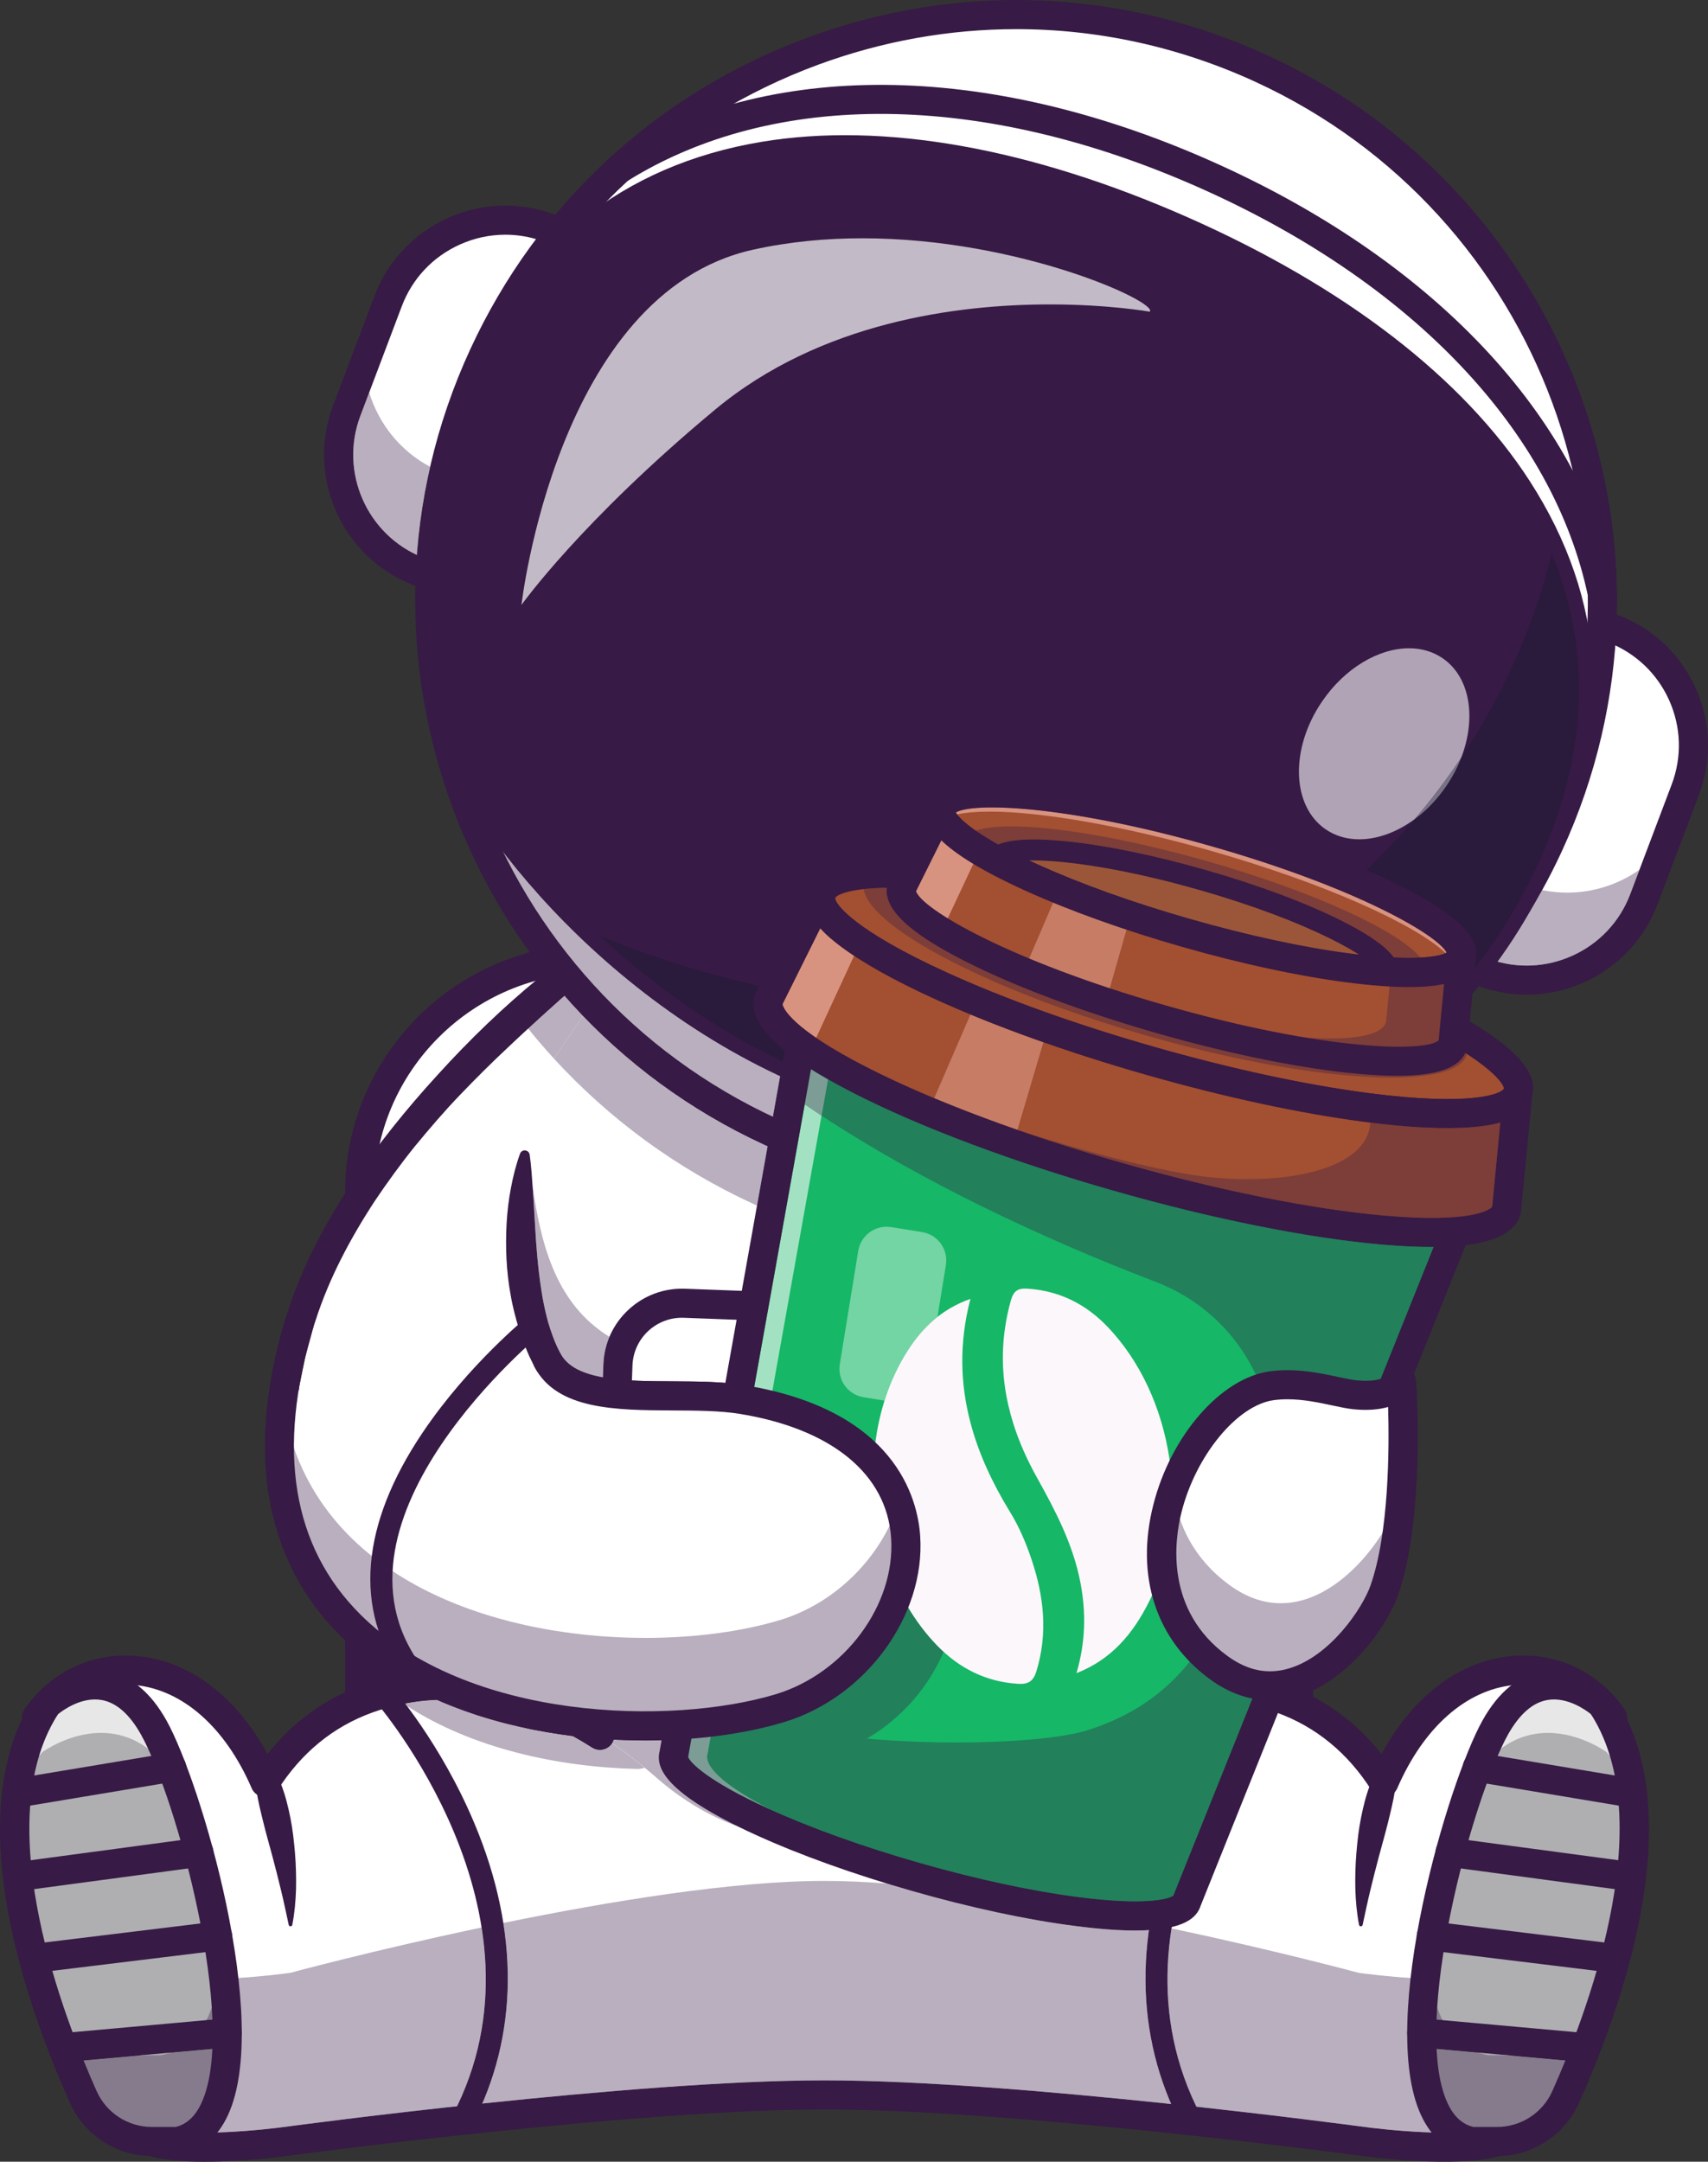 <svg xmlns="http://www.w3.org/2000/svg" xmlns:xlink="http://www.w3.org/1999/xlink" version="1.1" viewBox="121.83 88.88 253.85 321.23"><rect x="121.83" y="88.88" width="253.85" height="321.23" fill="#333333" stroke="none"/> <g id="surface1">  <path style=" stroke:none;fill-rule:nonzero;fill:rgb(100%,100%,100%);fill-opacity:1;" d="M 279.961 376.895 L 210.156 376.895 C 190.977 376.895 175.281 361.234 175.281 342.09 L 175.281 266.094 C 175.281 246.949 190.977 231.289 210.156 231.289 L 279.961 231.289 C 299.145 231.289 314.836 246.949 314.836 266.094 L 314.836 342.09 C 314.836 361.234 299.145 376.895 279.961 376.895 "/> <path style=" stroke:none;fill-rule:nonzero;fill:rgb(21.569%,10.196%,27.059%);fill-opacity:1;" d="M 210.156 233.449 C 192.121 233.449 177.449 248.09 177.449 266.09 L 177.449 342.09 C 177.449 360.09 192.121 374.734 210.156 374.734 L 279.965 374.734 C 298 374.734 312.672 360.09 312.672 342.09 L 312.672 266.09 C 312.672 248.09 298 233.449 279.965 233.449 L 210.156 233.449 M 279.965 379.055 L 210.156 379.055 C 189.734 379.055 173.117 362.473 173.117 342.09 L 173.117 266.09 C 173.117 245.707 189.734 229.129 210.156 229.129 L 279.965 229.129 C 300.387 229.129 317.004 245.707 317.004 266.09 L 317.004 342.09 C 317.004 362.473 300.387 379.055 279.965 379.055 "/> <path style=" stroke:none;fill-rule:nonzero;fill:rgb(100%,100%,100%);fill-opacity:1;" d="M 309.07 384.324 L 181.172 384.324 C 181.172 384.324 177.578 364.094 179.207 334.781 C 180.648 308.895 186.164 275.918 201.828 243.547 C 203.641 239.793 205.59 236.047 207.691 232.324 C 210.578 227.203 213.734 222.113 217.195 217.102 L 287.809 217.102 C 296.539 234.453 302.395 252.555 306.234 270.18 C 319.289 330.043 309.07 384.324 309.07 384.324 "/> <path style=" stroke:none;fill-rule:nonzero;fill:rgb(72.549%,68.627%,74.51%);fill-opacity:1;" d="M 231.797 360.43 C 231.176 360.207 230.562 359.969 229.957 359.711 C 229.48 359.52 229.016 359.309 228.555 359.098 C 225.328 357.578 222.312 355.605 219.59 353.23 C 219.035 352.742 218.465 352.254 217.867 351.762 C 217.793 351.695 217.719 351.637 217.641 351.57 C 216.887 350.957 216.109 350.332 215.285 349.719 C 214.488 349.117 213.66 348.52 212.801 347.934 C 212.809 347.926 212.816 347.914 212.82 347.906 C 212.926 347.738 213.008 347.562 213.062 347.383 C 214.578 347.461 216.094 347.496 217.613 347.496 C 218.457 347.496 219.309 347.484 220.152 347.465 L 219.867 349.059 C 219.305 351.254 220.125 354.75 231.797 360.43 M 211.434 293.562 C 210.02 293.309 208.68 292.926 207.57 292.352 C 206.977 292.027 206.453 291.656 206.023 291.23 C 205.922 291.117 205.812 291.012 205.715 290.898 L 205.441 290.543 C 205.281 290.277 205.133 290.078 204.961 289.68 C 204.242 288.293 203.723 286.781 203.262 285.25 C 202.855 283.695 202.504 282.117 202.273 280.5 C 201.773 277.281 201.512 273.984 201.332 270.648 C 201.227 268.984 201.148 267.305 201.023 265.609 C 201.012 265.461 201 265.309 200.988 265.16 C 202.297 274.336 204.68 282.77 212.406 287.531 C 211.867 288.809 211.562 290.184 211.508 291.602 L 211.434 293.562 "/> <path style=" stroke:none;fill-rule:nonzero;fill:rgb(21.569%,10.196%,27.059%);fill-opacity:1;" d="M 309.07 384.324 L 309.078 384.324 L 309.07 384.324 M 309.07 386.484 L 181.172 386.484 C 180.121 386.484 179.223 385.73 179.039 384.699 C 178.996 384.469 174.961 361.188 177.426 328.949 C 179.703 299.18 188.141 255.398 215.41 215.875 C 216.09 214.891 217.441 214.645 218.422 215.324 C 219.41 216 219.656 217.344 218.98 218.328 C 192.281 257.012 184 299.945 181.754 329.152 C 179.703 355.805 182.164 376.195 183.027 382.164 L 307.242 382.164 C 308.203 376.238 311.105 355.914 310.668 329.25 C 310.191 300.062 305.504 257.082 285.875 218.07 C 285.34 217.004 285.77 215.707 286.84 215.172 C 287.906 214.637 289.207 215.066 289.746 216.133 C 309.754 255.906 314.523 299.621 315 329.285 C 315.516 361.402 311.242 384.492 311.199 384.723 C 311.008 385.742 310.113 386.484 309.07 386.484 "/> <path style=" stroke:none;fill-rule:nonzero;fill:rgb(100%,100%,100%);fill-opacity:1;" d="M 219.633 315.332 C 211.523 318.258 199.191 317.121 190.801 315.785 C 185.766 314.984 182.395 310.195 183.328 305.195 C 184.184 300.637 188.355 297.453 192.988 297.844 C 200.855 298.508 212.672 299.125 220.227 297.75 L 219.633 315.332 "/> <path style=" stroke:none;fill-rule:nonzero;fill:rgb(21.569%,10.196%,27.059%);fill-opacity:1;" d="M 192.211 299.973 C 188.922 299.973 186.074 302.301 185.457 305.594 C 185.113 307.438 185.52 309.293 186.602 310.828 C 187.68 312.355 189.293 313.355 191.141 313.652 C 203.129 315.559 212.988 315.438 218.898 313.301 C 220.613 312.68 221.219 309.965 221.395 308.824 C 222.039 304.77 220.945 300.922 220.199 299.949 C 212.539 301.25 201.113 300.699 192.805 299.996 C 192.605 299.98 192.406 299.973 192.211 299.973 M 206.5 319.328 C 200.918 319.328 195.199 318.676 190.457 317.918 C 187.449 317.441 184.82 315.809 183.062 313.316 C 181.301 310.824 180.641 307.801 181.199 304.801 C 182.262 299.121 187.414 295.211 193.168 295.691 C 204.758 296.668 214.227 296.645 219.836 295.625 C 220.973 295.418 223.777 295.512 225.227 300.863 C 226.691 306.281 226.164 315.273 220.371 317.363 C 216.383 318.805 211.496 319.328 206.5 319.328 "/> <path style=" stroke:none;fill-rule:nonzero;fill:rgb(100%,100%,100%);fill-opacity:1;" d="M 280.73 317.629 C 288.598 321.156 300.984 320.945 309.453 320.246 C 314.531 319.824 318.254 315.301 317.699 310.25 C 317.191 305.633 313.273 302.148 308.621 302.191 C 300.727 302.262 288.895 301.988 281.469 300.051 L 280.73 317.629 "/> <path style=" stroke:none;fill-rule:nonzero;fill:rgb(21.569%,10.196%,27.059%);fill-opacity:1;" d="M 281.621 315.656 C 287.355 318.23 297.176 319.094 309.273 318.09 C 311.141 317.938 312.824 317.059 314.012 315.617 C 315.207 314.168 315.75 312.348 315.547 310.48 C 315.164 306.977 312.23 304.352 308.711 304.352 C 308.688 304.352 308.664 304.352 308.645 304.352 C 300.309 304.426 288.871 304.117 281.332 302.246 C 280.512 303.16 279.133 306.914 279.465 311.008 C 279.559 312.156 279.957 314.91 281.621 315.656 M 299.883 322.82 C 292.824 322.82 285.355 322.07 279.848 319.598 L 279.844 319.598 C 274.227 317.082 274.379 308.074 276.25 302.781 C 278.098 297.551 280.898 297.668 282.02 297.961 C 289.086 299.805 300.379 300.102 308.605 300.027 C 308.641 300.027 308.676 300.027 308.711 300.027 C 314.445 300.027 319.227 304.301 319.852 310.012 C 320.184 313.043 319.297 316.012 317.355 318.363 C 315.414 320.715 312.672 322.145 309.633 322.398 C 306.664 322.645 303.32 322.82 299.883 322.82 "/> <path style=" stroke:none;fill-rule:nonzero;fill:rgb(100%,100%,100%);fill-opacity:1;" d="M 284.703 294.355 L 283.641 322.527 C 283.441 327.754 278.996 331.871 273.758 331.676 L 221.766 329.719 C 216.535 329.523 212.41 325.086 212.609 319.855 L 213.672 291.684 C 213.867 286.457 218.316 282.348 223.547 282.543 L 275.539 284.496 C 278.621 284.613 281.316 286.199 282.977 288.547 C 284.137 290.188 284.785 292.203 284.703 294.355 "/> <path style=" stroke:none;fill-rule:nonzero;fill:rgb(21.569%,10.196%,27.059%);fill-opacity:1;" d="M 273.84 329.516 C 275.793 329.59 277.668 328.891 279.113 327.551 C 280.562 326.215 281.398 324.398 281.473 322.449 L 282.539 294.273 C 282.613 292.324 281.914 290.453 280.57 289.008 C 279.227 287.562 277.414 286.727 275.457 286.656 L 223.469 284.703 C 219.41 284.547 215.984 287.719 215.832 291.766 L 214.77 319.941 C 214.699 321.891 215.395 323.762 216.738 325.207 C 218.078 326.652 219.895 327.488 221.852 327.559 L 273.84 329.516 M 274.125 333.844 C 273.977 333.844 273.824 333.84 273.676 333.832 L 221.688 331.879 C 218.574 331.762 215.691 330.438 213.562 328.145 C 211.434 325.855 210.328 322.887 210.445 319.781 L 211.508 291.605 C 211.625 288.5 212.953 285.617 215.246 283.496 C 217.543 281.371 220.52 280.273 223.629 280.383 L 275.621 282.336 C 278.73 282.453 281.617 283.777 283.746 286.07 C 285.875 288.359 286.98 291.332 286.863 294.434 L 285.801 322.613 C 285.684 325.715 284.355 328.598 282.059 330.719 C 279.875 332.742 277.074 333.844 274.125 333.844 "/> <path style=" stroke:none;fill-rule:nonzero;fill:rgb(13.333%,65.49%,94.118%);fill-opacity:1;" d="M 275.281 308.109 C 275.109 312.633 271.297 316.164 266.762 315.992 C 262.227 315.824 258.691 312.016 258.859 307.492 C 259.031 302.969 262.848 299.438 267.383 299.609 C 271.914 299.777 275.453 303.586 275.281 308.109 "/> <path style=" stroke:none;fill-rule:nonzero;fill:rgb(21.569%,10.196%,27.059%);fill-opacity:1;" d="M 275.285 308.109 L 275.289 308.109 L 275.285 308.109 M 267.066 301.223 C 265.398 301.223 263.82 301.84 262.59 302.977 C 261.297 304.172 260.551 305.797 260.484 307.551 C 260.418 309.309 261.043 310.984 262.238 312.273 C 263.438 313.562 265.062 314.309 266.824 314.371 C 268.586 314.445 270.262 313.816 271.555 312.621 C 272.848 311.43 273.594 309.805 273.66 308.047 C 273.797 304.422 270.953 301.363 267.32 301.227 C 267.234 301.223 267.148 301.223 267.066 301.223 M 267.082 317.621 C 266.957 317.621 266.828 317.617 266.703 317.613 C 264.078 317.512 261.645 316.398 259.859 314.477 C 258.07 312.555 257.141 310.051 257.242 307.43 C 257.34 304.809 258.453 302.383 260.383 300.602 C 262.309 298.816 264.816 297.902 267.445 297.984 C 272.867 298.191 277.109 302.758 276.906 308.168 C 276.805 310.789 275.691 313.219 273.762 315 C 271.93 316.695 269.57 317.621 267.082 317.621 "/> <path style=" stroke:none;fill-rule:nonzero;fill:rgb(21.569%,10.196%,27.059%);fill-opacity:1;" d="M 242.918 332.137 C 242.895 332.137 242.875 332.137 242.855 332.137 C 241.957 332.102 241.262 331.348 241.293 330.453 L 242.02 311.172 L 232.547 303.48 C 232.148 303.16 231.93 302.672 231.945 302.16 L 232.676 282.887 C 232.711 281.992 233.469 281.312 234.359 281.328 C 235.254 281.359 235.953 282.113 235.922 283.008 L 235.223 301.477 L 244.699 309.168 C 245.094 309.488 245.316 309.977 245.297 310.488 L 244.539 330.578 C 244.508 331.449 243.785 332.137 242.918 332.137 "/> <path style=" stroke:none;fill-rule:nonzero;fill:rgb(100%,100%,100%);fill-opacity:1;" d="M 361.484 344.098 C 361.484 344.098 348.535 405.738 344.312 407.109 C 338.273 409.07 323.75 407.008 323.75 407.008 C 323.75 407.008 273.219 400.18 244.371 400.18 C 215.512 400.18 164.988 407.008 164.988 407.008 C 164.988 407.008 150.461 409.07 144.418 407.109 C 140.195 405.738 127.25 344.098 127.25 344.098 C 134.953 332.977 152.75 334.156 161.23 353.77 C 164.523 348.574 169.355 343.887 176.441 341.328 C 177.461 340.961 178.477 340.648 179.484 340.391 C 193.504 336.734 206.277 342.945 215.285 349.719 C 216.109 350.336 216.887 350.957 217.641 351.574 C 217.715 351.637 217.789 351.695 217.867 351.762 C 218.461 352.254 219.035 352.746 219.59 353.23 C 222.309 355.605 225.324 357.578 228.551 359.098 C 229.012 359.309 229.477 359.52 229.953 359.715 C 234.477 361.621 239.371 362.629 244.371 362.629 C 253.5 362.629 262.285 359.25 269.145 353.23 C 276.75 346.559 288.516 338.859 301.961 339.324 C 305.316 339.438 308.77 340.059 312.293 341.328 C 319.379 343.887 324.211 348.574 327.508 353.77 C 335.988 334.156 353.781 332.977 361.484 344.098 "/> <path style=" stroke:none;fill-rule:nonzero;fill:rgb(72.549%,68.627%,74.51%);fill-opacity:1;" d="M 152.098 405.793 C 151.758 405.793 151.418 405.793 151.086 405.785 C 152.008 405.074 152.77 404.133 153.387 402.992 C 153.387 402.988 153.387 402.988 153.391 402.988 C 153.391 402.984 153.395 402.977 153.398 402.973 C 153.398 402.973 153.402 402.965 153.402 402.965 C 153.402 402.961 153.406 402.961 153.406 402.957 C 153.406 402.953 153.41 402.945 153.414 402.941 C 153.414 402.941 153.414 402.938 153.414 402.938 C 154.746 400.457 155.406 397.062 155.57 393.141 L 155.805 393.117 C 156.996 393.012 157.875 391.961 157.766 390.77 C 157.668 389.648 156.727 388.805 155.613 388.805 C 155.598 388.805 155.582 388.805 155.566 388.805 C 155.492 386.91 155.332 384.938 155.102 382.926 C 160.273 382.711 164.984 382.039 164.984 382.039 C 164.984 382.039 177.387 378.688 193.41 375.305 C 194.727 383.629 194.148 392.777 189.766 401.867 C 175.551 403.41 164.918 404.836 164.68 404.867 C 162.211 405.219 156.855 405.793 152.098 405.793 M 336.641 405.793 C 331.879 405.793 326.516 405.219 324.039 404.867 C 323.812 404.836 313.52 403.453 299.645 401.941 C 295.25 392.871 294.648 383.746 295.945 375.438 C 311.664 378.773 323.746 382.039 323.746 382.039 C 323.746 382.039 328.457 382.711 333.633 382.926 C 333.402 384.938 333.242 386.91 333.168 388.805 C 333.152 388.805 333.137 388.805 333.117 388.805 C 332.012 388.805 331.066 389.648 330.965 390.77 C 330.859 391.961 331.738 393.012 332.93 393.117 L 333.164 393.141 C 333.332 397.164 334.023 400.633 335.426 403.129 C 335.426 403.133 335.426 403.133 335.426 403.133 C 335.43 403.141 335.43 403.145 335.434 403.148 C 335.434 403.152 335.438 403.152 335.438 403.156 C 335.441 403.16 335.441 403.164 335.445 403.168 C 335.445 403.172 335.449 403.176 335.453 403.176 C 335.453 403.18 335.453 403.184 335.457 403.188 C 335.457 403.191 335.461 403.195 335.465 403.199 C 335.465 403.203 335.465 403.203 335.469 403.203 C 335.469 403.211 335.473 403.219 335.477 403.223 C 335.477 403.223 335.477 403.223 335.477 403.227 C 336.07 404.262 336.789 405.125 337.648 405.785 C 337.316 405.793 336.98 405.793 336.641 405.793 M 295.895 401.535 C 279.418 399.797 259.035 398.02 244.367 398.02 C 229.898 398.02 209.871 399.746 193.516 401.465 C 197.094 393.164 198.133 384.098 196.637 374.633 C 212.316 371.422 230.754 368.383 244.367 368.383 C 247.254 368.383 250.359 368.52 253.609 368.766 C 254.859 369.148 256.125 369.52 257.406 369.887 C 266.062 372.359 274.398 374.152 281.504 375.066 C 285.191 375.547 288.152 375.75 290.535 375.75 C 291.27 375.75 291.949 375.734 292.582 375.695 C 291.32 384.801 292.426 393.527 295.895 401.535 "/> <path style=" stroke:none;fill-rule:nonzero;fill:rgb(21.569%,10.196%,27.059%);fill-opacity:1;" d="M 152.211 410.113 C 149.035 410.113 145.93 409.875 143.746 409.164 C 142.059 408.617 139.961 407.934 132.148 375.598 C 128.422 360.16 125.168 344.695 125.133 344.539 C 125.012 343.961 125.133 343.355 125.473 342.867 C 129.352 337.266 135.648 334.316 142.328 334.977 C 150.074 335.742 156.949 340.984 161.582 349.535 C 165.348 344.762 170.086 341.324 175.699 339.297 C 187.211 335.141 199.82 337.086 212.156 344.926 C 213.164 345.562 213.461 346.898 212.82 347.906 C 212.176 348.914 210.84 349.211 209.828 348.57 C 198.508 341.375 187.523 339.625 177.172 343.359 C 171.34 345.469 166.594 349.359 163.062 354.926 C 162.633 355.602 161.867 355.992 161.062 355.926 C 160.262 355.863 159.562 355.363 159.242 354.625 C 155.328 345.574 149.008 339.98 141.902 339.277 C 137.117 338.801 132.566 340.781 129.57 344.598 C 135.352 372.004 142.73 401.555 145.434 405.16 C 150.188 406.484 160.875 405.41 164.68 404.867 C 165.203 404.797 215.699 398.02 244.367 398.02 C 273.035 398.02 323.531 404.797 324.039 404.867 C 327.859 405.41 338.547 406.484 343.301 405.16 C 346.008 401.555 353.383 372.004 359.164 344.598 C 356.168 340.781 351.621 338.805 346.832 339.277 C 339.727 339.98 333.406 345.574 329.492 354.625 C 329.172 355.363 328.473 355.863 327.676 355.926 C 326.871 355.992 326.102 355.602 325.676 354.926 C 322.141 349.359 317.395 345.469 311.562 343.363 C 301.125 339.594 290.039 341.402 278.621 348.75 C 277.617 349.398 276.277 349.105 275.629 348.105 C 274.98 347.102 275.27 345.766 276.273 345.117 C 288.715 337.117 301.422 335.102 313.035 339.297 C 318.648 341.324 323.387 344.762 327.152 349.535 C 331.785 340.984 338.66 335.742 346.406 334.977 C 353.082 334.316 359.383 337.266 363.262 342.867 C 363.602 343.355 363.723 343.961 363.602 344.539 C 363.57 344.695 360.316 360.16 356.586 375.598 C 348.773 407.934 346.676 408.617 344.988 409.164 C 338.539 411.262 324.059 409.234 323.441 409.148 C 322.953 409.082 272.742 402.344 244.367 402.344 C 215.992 402.344 165.781 409.082 165.277 409.148 C 164.883 409.207 158.414 410.113 152.211 410.113 "/> <path style=" stroke:none;fill-rule:nonzero;fill:rgb(68.627%,68.627%,69.804%);fill-opacity:1;" d="M 340.562 407.109 L 344.316 407.109 C 348.723 407.109 352.719 404.531 354.512 400.516 C 360.129 387.961 370.371 360.375 360.777 343.543 C 360.5 343.051 360.199 342.578 359.883 342.125 C 359.883 342.125 350.672 333.766 344.059 345.594 C 337.875 356.641 324.902 403.883 340.562 407.109 "/> <path style=" stroke:none;fill-rule:nonzero;fill:rgb(100%,100%,100%);fill-opacity:1;" d="M 340.668 353.465 C 341.879 350.117 343.051 347.383 344.059 345.594 C 343.059 347.379 341.879 350.117 340.676 353.457 C 340.672 353.461 340.668 353.465 340.668 353.465 "/> <path style=" stroke:none;fill-rule:nonzero;fill:rgb(87.451%,92.941%,99.608%);fill-opacity:1;" d="M 363.258 349.461 C 363.125 349.012 362.984 348.566 362.836 348.129 C 362.836 348.129 362.836 348.129 362.836 348.125 C 362.984 348.566 363.125 349.012 363.258 349.461 "/> <path style=" stroke:none;fill-rule:nonzero;fill:rgb(76.471%,72.941%,78.039%);fill-opacity:1;" d="M 362.836 348.129 C 362.285 346.531 361.605 344.996 360.777 343.543 C 361.605 344.996 362.285 346.531 362.836 348.129 "/> <path style=" stroke:none;fill-rule:nonzero;fill:rgb(90.588%,90.588%,90.98%);fill-opacity:1;" d="M 364.473 355.809 C 363.762 354.012 362.855 352.289 361.719 350.672 C 361.379 350.18 361.008 349.707 360.621 349.254 C 360.621 349.254 356.734 346.387 351.883 346.387 C 348.449 346.387 344.531 347.82 341.16 352.719 C 341 352.949 340.836 353.199 340.676 353.457 C 341.879 350.117 343.059 347.379 344.059 345.594 C 346.797 340.691 349.984 339.258 352.777 339.258 C 356.723 339.258 359.883 342.125 359.883 342.125 C 360.203 342.578 360.5 343.051 360.777 343.543 C 361.609 344.996 362.289 346.531 362.836 348.129 C 362.984 348.566 363.125 349.012 363.254 349.457 C 363.852 351.492 364.246 353.621 364.473 355.809 "/> <path style=" stroke:none;fill-rule:nonzero;fill:rgb(21.569%,10.196%,27.059%);fill-opacity:1;" d="M 364.422 357.5 C 364.305 357.5 364.184 357.488 364.066 357.469 L 341.047 353.633 C 339.863 353.438 339.066 352.324 339.266 351.145 C 339.461 349.969 340.582 349.172 341.758 349.371 L 364.777 353.207 C 365.957 353.402 366.754 354.516 366.555 355.691 C 366.383 356.75 365.465 357.5 364.422 357.5 "/> <path style=" stroke:none;fill-rule:nonzero;fill:rgb(21.569%,10.196%,27.059%);fill-opacity:1;" d="M 364.277 369.91 C 364.184 369.91 364.086 369.902 363.988 369.891 L 337.059 366.277 C 335.875 366.117 335.039 365.031 335.203 363.848 C 335.359 362.664 336.449 361.84 337.637 361.996 L 364.562 365.605 C 365.75 365.766 366.582 366.855 366.422 368.039 C 366.277 369.121 365.348 369.91 364.277 369.91 "/> <path style=" stroke:none;fill-rule:nonzero;fill:rgb(21.569%,10.196%,27.059%);fill-opacity:1;" d="M 361.902 382.07 C 361.812 382.07 361.723 382.066 361.637 382.055 L 334.297 378.715 C 333.113 378.57 332.266 377.492 332.414 376.305 C 332.559 375.121 333.637 374.277 334.824 374.426 L 362.164 377.762 C 363.348 377.91 364.191 378.984 364.047 380.172 C 363.914 381.266 362.98 382.07 361.902 382.07 "/> <path style=" stroke:none;fill-rule:nonzero;fill:rgb(21.569%,10.196%,27.059%);fill-opacity:1;" d="M 357.566 395.328 C 357.5 395.328 357.434 395.324 357.367 395.32 L 332.93 393.117 C 331.738 393.012 330.859 391.961 330.965 390.773 C 331.074 389.582 332.125 388.703 333.32 388.812 L 357.758 391.012 C 358.949 391.121 359.828 392.172 359.719 393.359 C 359.617 394.484 358.672 395.328 357.566 395.328 "/> <path style=" stroke:none;fill-rule:nonzero;fill:rgb(54.902%,48.235%,58.039%);fill-opacity:1;" d="M 335.477 403.227 C 335.477 403.223 335.477 403.223 335.477 403.223 L 335.477 403.227 M 335.465 403.203 C 335.465 403.203 335.465 403.203 335.461 403.199 C 335.465 403.203 335.465 403.203 335.465 403.203 M 335.457 403.188 C 335.453 403.184 335.453 403.18 335.449 403.176 C 335.453 403.18 335.453 403.184 335.457 403.188 M 335.445 403.168 C 335.445 403.164 335.441 403.16 335.438 403.156 C 335.441 403.16 335.445 403.164 335.445 403.168 M 335.434 403.148 C 335.434 403.145 335.426 403.137 335.426 403.133 C 335.426 403.137 335.434 403.141 335.434 403.148 M 335.422 403.129 C 334.023 400.633 333.332 397.164 333.164 393.141 C 333.336 397.164 334.027 400.637 335.422 403.129 "/> <path style=" stroke:none;fill-rule:nonzero;fill:rgb(52.157%,48.235%,54.902%);fill-opacity:1;" d="M 344.316 407.109 L 340.562 407.109 C 338.312 406.645 336.652 405.27 335.477 403.227 L 335.477 403.223 C 335.473 403.219 335.469 403.211 335.469 403.203 C 335.465 403.203 335.461 403.203 335.461 403.199 C 335.461 403.195 335.457 403.191 335.457 403.188 C 335.453 403.184 335.453 403.18 335.449 403.176 C 335.449 403.176 335.449 403.172 335.445 403.168 C 335.441 403.164 335.441 403.16 335.438 403.156 C 335.438 403.152 335.434 403.152 335.434 403.148 C 335.43 403.145 335.426 403.141 335.426 403.133 C 335.422 403.133 335.422 403.129 335.422 403.129 C 334.023 400.637 333.332 397.164 333.164 393.141 L 341.512 393.891 C 341.996 394.055 342.512 394.188 343.051 394.281 L 345.852 394.281 L 356.742 395.262 C 355.957 397.207 355.199 398.973 354.512 400.516 C 352.715 404.531 348.723 407.109 344.316 407.109 M 358.328 391.145 C 358.148 391.078 357.957 391.031 357.758 391.012 L 357.016 390.949 C 357.957 390.145 358.758 389.219 359.379 388.184 C 359.031 389.195 358.68 390.184 358.328 391.145 M 336.219 389.074 L 333.316 388.812 C 333.266 388.809 333.219 388.805 333.168 388.805 C 333.293 385.629 333.66 382.234 334.199 378.785 C 334.242 382.812 334.852 386.371 336.219 389.074 "/> <path style=" stroke:none;fill-rule:nonzero;fill:rgb(21.569%,10.196%,27.059%);fill-opacity:1;" d="M 356.742 395.262 L 345.852 394.281 L 347.527 394.281 C 351.16 394.281 354.562 393.043 357.016 390.945 L 357.758 391.012 C 357.961 391.031 358.152 391.078 358.328 391.145 C 357.797 392.586 357.266 393.965 356.742 395.262 M 341.516 393.891 L 333.168 393.141 L 333.164 393.141 C 333.109 391.754 333.113 390.305 333.168 388.805 C 333.219 388.805 333.27 388.809 333.32 388.812 L 336.219 389.074 C 337.387 391.383 339.109 393.066 341.516 393.891 "/> <path style=" stroke:none;fill-rule:nonzero;fill:rgb(21.569%,10.196%,27.059%);fill-opacity:1;" d="M 340.805 404.949 L 344.316 404.949 C 347.867 404.949 351.094 402.863 352.535 399.637 C 357.523 388.488 368.125 360.812 358.895 344.613 C 358.695 344.262 358.484 343.918 358.262 343.59 C 357.574 343.035 354.797 340.992 351.836 341.496 C 349.633 341.863 347.656 343.598 345.949 346.645 C 340.668 356.082 331.531 389.539 336.949 401.352 C 337.867 403.359 339.129 404.535 340.805 404.949 Z M 344.316 409.27 L 340.562 409.27 C 340.418 409.27 340.27 409.254 340.129 409.227 C 336.996 408.582 334.539 406.48 333.012 403.148 C 326.547 389.051 337.074 353.637 342.168 344.539 C 344.555 340.27 347.582 337.809 351.16 337.227 C 356.645 336.336 361.152 340.355 361.34 340.527 C 361.461 340.637 361.566 340.758 361.66 340.891 C 362.012 341.395 362.352 341.93 362.664 342.477 C 372.504 359.746 363.02 386.805 356.488 401.398 C 354.352 406.18 349.574 409.27 344.316 409.27 "/> <path style=" stroke:none;fill-rule:nonzero;fill:rgb(68.627%,68.627%,69.804%);fill-opacity:1;" d="M 148.172 407.109 L 144.418 407.109 C 140.012 407.109 136.016 404.531 134.223 400.516 C 128.605 387.961 118.363 360.375 127.957 343.543 C 128.238 343.051 128.535 342.578 128.852 342.125 C 128.852 342.125 138.062 333.766 144.68 345.594 C 150.859 356.641 163.832 403.883 148.172 407.109 "/> <path style=" stroke:none;fill-rule:nonzero;fill:rgb(100%,100%,100%);fill-opacity:1;" d="M 148.066 353.465 C 148.066 353.465 148.062 353.461 148.062 353.457 C 146.855 350.117 145.68 347.379 144.68 345.594 C 145.68 347.383 146.859 350.117 148.066 353.465 "/> <path style=" stroke:none;fill-rule:nonzero;fill:rgb(87.451%,92.941%,99.608%);fill-opacity:1;" d="M 125.508 349.352 C 125.629 348.941 125.762 348.531 125.898 348.125 L 125.898 348.129 C 125.762 348.531 125.633 348.941 125.508 349.352 "/> <path style=" stroke:none;fill-rule:nonzero;fill:rgb(76.471%,72.941%,78.039%);fill-opacity:1;" d="M 125.898 348.129 L 125.898 348.125 C 126.449 346.531 127.129 344.996 127.957 343.543 C 127.129 344.996 126.449 346.531 125.898 348.129 "/> <path style=" stroke:none;fill-rule:nonzero;fill:rgb(90.588%,90.588%,90.98%);fill-opacity:1;" d="M 124.262 355.809 C 124.492 353.586 124.898 351.422 125.508 349.352 C 125.633 348.941 125.762 348.531 125.898 348.129 C 126.449 346.531 127.129 344.996 127.957 343.543 C 128.238 343.051 128.535 342.578 128.852 342.125 C 128.852 342.125 132.012 339.258 135.957 339.258 C 138.75 339.258 141.938 340.691 144.68 345.594 C 145.68 347.379 146.855 350.117 148.062 353.457 C 147.898 353.199 147.734 352.949 147.574 352.719 C 144.207 347.82 140.285 346.387 136.852 346.387 C 132 346.387 128.113 349.254 128.113 349.254 C 127.727 349.707 127.355 350.18 127.016 350.672 C 125.879 352.293 124.973 354.012 124.262 355.809 "/> <path style=" stroke:none;fill-rule:nonzero;fill:rgb(21.569%,10.196%,27.059%);fill-opacity:1;" d="M 124.312 357.5 C 123.273 357.5 122.355 356.75 122.176 355.691 C 121.98 354.516 122.777 353.402 123.957 353.207 L 146.977 349.371 C 148.156 349.176 149.273 349.969 149.469 351.145 C 149.664 352.324 148.871 353.438 147.691 353.633 L 124.668 357.469 C 124.551 357.488 124.43 357.5 124.312 357.5 "/> <path style=" stroke:none;fill-rule:nonzero;fill:rgb(21.569%,10.196%,27.059%);fill-opacity:1;" d="M 124.457 369.91 C 123.391 369.91 122.461 369.125 122.312 368.039 C 122.156 366.855 122.988 365.766 124.172 365.609 L 151.102 361.996 C 152.285 361.84 153.375 362.664 153.535 363.848 C 153.695 365.031 152.863 366.121 151.68 366.277 L 124.75 369.891 C 124.652 369.906 124.555 369.91 124.457 369.91 "/> <path style=" stroke:none;fill-rule:nonzero;fill:rgb(21.569%,10.196%,27.059%);fill-opacity:1;" d="M 126.832 382.07 C 125.754 382.07 124.82 381.266 124.688 380.172 C 124.543 378.984 125.387 377.91 126.574 377.762 L 153.91 374.426 C 155.094 374.277 156.176 375.121 156.32 376.305 C 156.469 377.492 155.621 378.57 154.438 378.715 L 127.098 382.055 C 127.012 382.066 126.922 382.07 126.832 382.07 "/> <path style=" stroke:none;fill-rule:nonzero;fill:rgb(21.569%,10.196%,27.059%);fill-opacity:1;" d="M 131.168 395.328 C 130.062 395.328 129.117 394.484 129.016 393.359 C 128.906 392.172 129.785 391.121 130.977 391.012 L 155.418 388.812 C 156.617 388.707 157.66 389.582 157.766 390.77 C 157.875 391.961 156.996 393.012 155.805 393.117 L 131.367 395.32 C 131.301 395.324 131.234 395.328 131.168 395.328 "/> <path style=" stroke:none;fill-rule:nonzero;fill:rgb(54.902%,48.235%,58.039%);fill-opacity:1;" d="M 153.387 402.992 C 153.387 402.988 153.387 402.988 153.391 402.988 C 153.387 402.988 153.387 402.988 153.387 402.992 M 153.398 402.973 C 153.398 402.969 153.398 402.969 153.402 402.965 C 153.402 402.965 153.398 402.973 153.398 402.973 M 153.406 402.957 C 153.41 402.953 153.41 402.945 153.414 402.941 C 153.41 402.945 153.41 402.953 153.406 402.957 M 153.414 402.938 C 154.742 400.457 155.406 397.059 155.57 393.141 C 155.406 397.062 154.746 400.457 153.414 402.938 "/> <path style=" stroke:none;fill-rule:nonzero;fill:rgb(52.157%,48.235%,54.902%);fill-opacity:1;" d="M 148.172 407.109 L 144.418 407.109 C 140.012 407.109 136.016 404.531 134.223 400.516 C 133.535 398.973 132.777 397.207 131.992 395.262 L 142.883 394.281 L 145.68 394.281 C 146.223 394.188 146.738 394.055 147.223 393.891 L 155.57 393.141 C 155.406 397.059 154.742 400.457 153.414 402.938 C 153.414 402.938 153.414 402.941 153.414 402.941 C 153.41 402.945 153.41 402.953 153.406 402.957 C 153.406 402.957 153.402 402.961 153.402 402.965 C 153.398 402.969 153.398 402.969 153.398 402.973 C 153.395 402.98 153.391 402.984 153.391 402.988 C 153.387 402.988 153.387 402.988 153.387 402.992 C 152.207 405.168 150.508 406.629 148.172 407.109 M 130.406 391.145 C 130.055 390.184 129.699 389.195 129.352 388.184 C 129.977 389.219 130.781 390.145 131.719 390.949 L 130.977 391.012 C 130.777 391.031 130.586 391.078 130.406 391.145 M 152.516 389.074 C 153.883 386.371 154.488 382.812 154.539 378.785 C 155.074 382.234 155.441 385.629 155.566 388.805 C 155.516 388.805 155.469 388.809 155.418 388.812 L 152.516 389.074 "/> <path style=" stroke:none;fill-rule:nonzero;fill:rgb(21.569%,10.196%,27.059%);fill-opacity:1;" d="M 131.992 395.262 C 131.473 393.965 130.938 392.586 130.406 391.145 C 130.586 391.078 130.777 391.031 130.977 391.012 L 131.719 390.949 C 134.176 393.043 137.574 394.281 141.207 394.281 L 142.883 394.281 L 131.992 395.262 M 147.223 393.891 C 149.625 393.066 151.348 391.383 152.516 389.074 L 155.418 388.812 C 155.469 388.809 155.516 388.805 155.566 388.805 C 155.625 390.305 155.629 391.754 155.57 393.141 L 147.223 393.891 "/> <path style=" stroke:none;fill-rule:nonzero;fill:rgb(21.569%,10.196%,27.059%);fill-opacity:1;" d="M 130.473 343.59 C 130.25 343.918 130.039 344.258 129.844 344.609 C 120.609 360.812 131.211 388.488 136.199 399.637 C 137.645 402.863 140.867 404.949 144.418 404.949 L 147.934 404.949 C 149.605 404.539 150.867 403.359 151.785 401.352 C 157.203 389.539 148.066 356.082 142.789 346.645 C 141.082 343.598 139.102 341.863 136.902 341.496 C 133.945 340.996 131.172 343.027 130.473 343.59 Z M 148.172 409.27 L 144.418 409.27 C 139.16 409.27 134.383 406.18 132.246 401.395 C 125.715 386.805 116.234 359.746 126.074 342.477 C 126.387 341.93 126.723 341.395 127.078 340.891 C 127.168 340.758 127.277 340.637 127.395 340.527 C 127.586 340.355 132.094 336.336 137.574 337.227 C 141.152 337.809 144.18 340.27 146.57 344.539 C 151.66 353.637 162.188 389.051 155.727 403.148 C 154.199 406.48 151.738 408.582 148.609 409.227 C 148.465 409.254 148.316 409.27 148.172 409.27 "/> <path style=" stroke:none;fill-rule:nonzero;fill:rgb(21.569%,10.196%,27.059%);fill-opacity:1;" d="M 190.531 405.57 C 190.277 405.57 190.02 405.512 189.781 405.387 C 188.984 404.969 188.68 403.992 189.094 403.199 C 204.863 373.125 177.844 341.957 177.57 341.648 C 176.977 340.977 177.043 339.949 177.715 339.359 C 178.383 338.766 179.41 338.832 180.004 339.5 C 180.301 339.836 187.301 347.82 192.344 359.844 C 199.074 375.891 198.945 391.402 191.973 404.703 C 191.684 405.254 191.117 405.57 190.531 405.57 "/> <path style=" stroke:none;fill-rule:nonzero;fill:rgb(21.569%,10.196%,27.059%);fill-opacity:1;" d="M 298.844 405.57 C 298.262 405.57 297.695 405.254 297.406 404.703 C 290.43 391.402 290.305 375.891 297.035 359.844 C 302.078 347.824 309.078 339.836 309.371 339.5 C 309.965 338.832 310.992 338.766 311.664 339.359 C 312.336 339.953 312.402 340.973 311.809 341.648 C 311.531 341.957 284.512 373.125 300.281 403.199 C 300.699 403.992 300.391 404.969 299.598 405.387 C 299.355 405.512 299.098 405.57 298.844 405.57 "/> <path style=" stroke:none;fill-rule:nonzero;fill:rgb(100%,100%,100%);fill-opacity:1;" d="M 203.137 247.645 C 203.137 247.645 194.945 275.395 203.211 291.035 C 207.203 298.59 222.281 295.25 232.098 296.844 C 268.41 302.742 258.871 336.379 237.68 342.73 C 210.41 350.91 149.305 342.168 166.305 285.551 C 176.453 251.75 219.742 223.348 219.742 223.348 L 203.137 247.645 "/> <path style=" stroke:none;fill-rule:nonzero;fill:rgb(21.569%,10.196%,27.059%);fill-opacity:1;" d="M 220.141 223.949 C 215.145 228.676 209.977 233.086 204.895 237.574 C 202.359 239.828 199.867 242.125 197.406 244.449 C 194.934 246.762 192.531 249.145 190.195 251.59 C 187.852 254.023 185.66 256.594 183.516 259.191 C 181.398 261.816 179.422 264.539 177.551 267.32 C 173.883 272.922 170.723 278.867 168.715 285.156 C 168.59 285.551 168.445 285.934 168.332 286.336 L 168.008 287.543 L 167.355 289.957 L 167.195 290.559 L 167.07 291.168 L 166.82 292.391 L 166.324 294.828 L 165.82 298.508 C 165.77 298.918 165.758 299.328 165.727 299.742 L 165.562 302.199 C 165.539 303.02 165.57 303.836 165.57 304.652 L 165.578 305.879 L 165.684 307.094 C 165.766 307.902 165.805 308.719 165.922 309.52 L 166.336 311.914 C 166.391 312.316 166.5 312.707 166.605 313.094 L 166.918 314.262 C 167.785 317.363 169.055 320.344 170.773 323.059 C 174.254 328.469 179.332 332.805 185.152 335.844 C 188.023 337.441 191.133 338.617 194.266 339.688 L 196.656 340.391 C 197.055 340.504 197.445 340.637 197.852 340.734 L 199.066 341.02 L 201.5 341.586 L 203.965 342.023 C 210.539 343.188 217.293 343.414 223.949 342.957 C 227.273 342.664 230.59 342.246 233.809 341.5 C 235.398 341.105 237.043 340.711 238.48 340.168 C 238.855 340.055 239.207 339.875 239.57 339.723 C 239.926 339.559 240.289 339.414 240.645 339.242 L 241.684 338.684 L 242.203 338.406 L 242.703 338.086 C 245.375 336.418 247.766 334.258 249.641 331.711 C 250.613 330.465 251.391 329.086 252.109 327.691 C 252.414 326.969 252.785 326.27 253.02 325.523 C 253.145 325.152 253.289 324.789 253.402 324.418 L 253.707 323.289 C 253.824 322.918 253.883 322.535 253.949 322.152 C 254.012 321.773 254.105 321.395 254.145 321.012 C 254.211 320.246 254.32 319.48 254.289 318.715 C 254.324 317.945 254.23 317.191 254.168 316.434 C 254.145 316.051 254.035 315.688 253.977 315.312 C 253.898 314.945 253.852 314.566 253.723 314.207 L 253.402 313.121 C 253.281 312.766 253.117 312.422 252.977 312.074 C 252.727 311.359 252.301 310.727 251.961 310.051 C 251.133 308.785 250.219 307.555 249.074 306.512 C 246.852 304.371 244.086 302.73 241.102 301.523 C 238.113 300.316 234.91 299.523 231.668 298.965 C 228.535 298.48 225.145 298.496 221.723 298.473 C 218.285 298.441 214.773 298.465 211.113 297.898 C 209.285 297.59 207.402 297.125 205.551 296.172 C 204.637 295.684 203.742 295.066 202.957 294.281 C 202.766 294.082 202.57 293.883 202.391 293.672 L 201.883 293.004 C 201.582 292.551 201.266 292.023 201.094 291.637 L 200.48 290.387 C 200.285 289.965 200.129 289.531 199.949 289.109 C 199.57 288.262 199.316 287.387 199.008 286.527 C 198.48 284.789 198.008 283.031 197.715 281.262 C 197.066 277.723 196.938 274.156 197.125 270.645 C 197.227 268.883 197.434 267.141 197.766 265.414 C 198.09 263.688 198.516 261.984 199.121 260.316 C 199.258 259.93 199.684 259.73 200.07 259.871 C 200.336 259.965 200.516 260.199 200.551 260.465 L 200.555 260.477 C 200.797 262.211 200.898 263.918 201.02 265.613 C 201.145 267.309 201.227 268.984 201.332 270.652 C 201.512 273.984 201.773 277.285 202.273 280.504 C 202.504 282.117 202.852 283.695 203.262 285.25 C 203.719 286.781 204.242 288.293 204.961 289.68 C 205.133 290.078 205.281 290.277 205.441 290.543 L 205.715 290.902 C 205.809 291.016 205.922 291.117 206.02 291.23 C 206.453 291.656 206.977 292.031 207.57 292.352 C 208.781 292.977 210.258 293.375 211.812 293.633 C 214.941 294.125 218.324 294.129 221.746 294.148 C 225.176 294.184 228.684 294.141 232.348 294.695 C 235.867 295.301 239.359 296.156 242.738 297.523 C 246.105 298.887 249.359 300.785 252.082 303.402 C 253.473 304.68 254.637 306.211 255.664 307.816 C 256.109 308.664 256.633 309.473 256.961 310.375 C 257.141 310.82 257.34 311.258 257.496 311.711 L 257.906 313.09 C 258.059 313.543 258.133 314.016 258.223 314.484 C 258.305 314.957 258.426 315.422 258.461 315.898 C 258.555 316.844 258.656 317.793 258.621 318.738 C 258.648 319.691 258.527 320.625 258.441 321.566 C 258.391 322.035 258.281 322.492 258.207 322.957 C 258.121 323.418 258.043 323.883 257.91 324.328 L 257.543 325.684 C 257.406 326.129 257.238 326.562 257.086 327.004 C 256.801 327.895 256.375 328.719 256.008 329.574 C 255.164 331.223 254.242 332.84 253.109 334.297 C 250.914 337.273 248.133 339.797 244.988 341.758 L 244.398 342.129 L 243.789 342.461 L 242.562 343.117 C 242.145 343.32 241.711 343.5 241.285 343.688 C 240.859 343.871 240.441 344.078 239.996 344.215 C 239.117 344.52 238.227 344.848 237.371 345.047 C 236.508 345.27 235.645 345.527 234.777 345.715 C 231.305 346.516 227.797 346.957 224.285 347.266 C 217.254 347.746 210.184 347.512 203.234 346.285 L 200.629 345.82 L 198.047 345.219 L 196.758 344.914 C 196.328 344.812 195.906 344.672 195.484 344.555 L 192.934 343.801 C 189.582 342.66 186.246 341.395 183.109 339.656 C 176.789 336.352 171.066 331.527 167.117 325.375 C 165.164 322.293 163.719 318.906 162.742 315.418 L 162.395 314.105 C 162.277 313.664 162.16 313.227 162.094 312.781 L 161.629 310.113 C 161.504 309.219 161.457 308.32 161.367 307.426 C 161.328 306.98 161.281 306.531 161.254 306.082 L 161.242 304.742 C 161.238 303.848 161.207 302.949 161.234 302.059 L 161.41 299.391 C 161.445 298.945 161.457 298.5 161.512 298.059 L 161.691 296.738 L 162.055 294.105 C 162.219 293.234 162.406 292.375 162.578 291.508 L 162.848 290.211 L 162.98 289.562 L 163.152 288.926 L 163.836 286.379 L 164.18 285.105 C 164.301 284.68 164.457 284.262 164.59 283.84 C 166.758 277.055 170.105 270.793 173.938 264.938 C 177.832 259.117 182.223 253.68 186.918 248.551 C 191.598 243.398 196.598 238.566 201.969 234.168 C 204.645 231.969 207.391 229.84 210.281 227.922 C 213.18 226.008 216.137 224.191 219.348 222.746 C 219.715 222.578 220.148 222.742 220.316 223.109 C 220.445 223.402 220.371 223.73 220.152 223.941 L 220.141 223.949 "/> <path style=" stroke:none;fill-rule:nonzero;fill:rgb(100%,100%,100%);fill-opacity:1;" d="M 342.152 233.328 C 341.234 232.98 340.773 231.957 341.117 231.043 L 359.168 183.289 C 359.516 182.371 360.539 181.91 361.457 182.254 C 371.082 185.879 375.941 196.605 372.309 206.211 L 366.156 222.492 C 362.523 232.102 351.777 236.949 342.152 233.328 "/> <path style=" stroke:none;fill-rule:nonzero;fill:rgb(21.569%,10.196%,27.059%);fill-opacity:1;" d="M 342.289 232.965 C 346.848 234.68 351.801 234.52 356.238 232.516 C 360.68 230.516 364.07 226.906 365.789 222.359 L 371.945 206.07 C 373.664 201.523 373.504 196.582 371.5 192.152 C 369.492 187.723 365.875 184.336 361.316 182.621 C 360.605 182.352 359.801 182.711 359.531 183.426 L 341.48 231.18 C 341.352 231.527 341.363 231.902 341.516 232.238 C 341.668 232.578 341.945 232.832 342.289 232.965 M 348.734 234.922 C 346.469 234.922 344.199 234.512 342.016 233.691 C 340.898 233.27 340.332 232.02 340.754 230.906 L 358.801 183.152 C 359.223 182.039 360.473 181.473 361.59 181.895 C 366.344 183.684 370.113 187.211 372.207 191.828 C 374.301 196.449 374.465 201.605 372.672 206.348 L 366.52 222.629 C 364.727 227.375 361.188 231.137 356.562 233.227 C 354.059 234.355 351.402 234.922 348.734 234.922 "/> <path style=" stroke:none;fill-rule:nonzero;fill:rgb(72.549%,68.627%,74.51%);fill-opacity:1;" d="M 348.73 232.371 C 347.285 232.371 345.832 232.176 344.41 231.789 C 346.289 229.207 348.012 226.508 349.57 223.699 C 350.07 222.859 350.559 222.008 351.039 221.148 C 352.277 221.398 353.523 221.527 354.754 221.527 C 358.625 221.527 362.379 220.312 365.492 218.121 L 364.129 221.73 C 362.574 225.836 359.516 229.094 355.508 230.902 C 353.344 231.879 351.043 232.371 348.73 232.371 "/> <path style=" stroke:none;fill-rule:nonzero;fill:rgb(21.569%,10.196%,27.059%);fill-opacity:1;" d="M 343.285 231.438 C 347.293 232.84 351.621 232.656 355.512 230.902 C 359.516 229.094 362.578 225.836 364.129 221.73 L 370.285 205.445 C 371.836 201.34 371.691 196.879 369.883 192.879 C 368.121 189 364.996 186.008 361.055 184.418 L 343.285 231.438 M 348.738 236.691 C 346.258 236.691 343.777 236.246 341.391 235.348 C 339.355 234.582 338.324 232.309 339.094 230.281 L 357.145 182.523 C 357.91 180.496 360.188 179.469 362.219 180.234 C 367.418 182.191 371.539 186.047 373.828 191.098 C 376.113 196.148 376.293 201.785 374.336 206.973 L 368.18 223.258 C 366.219 228.441 362.355 232.555 357.297 234.84 C 354.559 236.074 351.652 236.691 348.738 236.691 "/> <path style=" stroke:none;fill-rule:nonzero;fill:rgb(100%,100%,100%);fill-opacity:1;" d="M 203.516 122.801 C 204.434 123.148 204.898 124.168 204.551 125.082 L 186.504 172.836 C 186.156 173.754 185.133 174.219 184.215 173.871 C 174.59 170.25 169.73 159.523 173.359 149.918 L 179.516 133.633 C 183.145 124.027 193.891 119.18 203.516 122.801 "/> <path style=" stroke:none;fill-rule:nonzero;fill:rgb(21.569%,10.196%,27.059%);fill-opacity:1;" d="M 196.934 121.984 C 194.379 121.984 191.828 122.527 189.43 123.609 C 184.988 125.613 181.598 129.223 179.879 133.77 L 173.723 150.055 C 170.176 159.441 174.941 169.965 184.352 173.508 C 185.066 173.773 185.867 173.414 186.137 172.699 L 204.188 124.949 C 204.316 124.602 204.305 124.227 204.152 123.891 C 204 123.551 203.727 123.293 203.379 123.164 C 201.285 122.375 199.105 121.984 196.934 121.984 M 184.84 174.375 C 184.582 174.375 184.324 174.328 184.078 174.23 C 174.266 170.543 169.297 159.57 172.996 149.777 L 179.152 133.496 C 180.945 128.754 184.48 124.988 189.109 122.902 C 193.734 120.812 198.902 120.648 203.652 122.438 C 204.77 122.859 205.336 124.105 204.914 125.223 L 186.867 172.973 C 186.66 173.516 186.258 173.941 185.734 174.18 C 185.449 174.309 185.145 174.375 184.84 174.375 "/> <path style=" stroke:none;fill-rule:nonzero;fill:rgb(72.549%,68.627%,74.51%);fill-opacity:1;" d="M 183.781 171.344 C 176.09 167.738 172.336 158.746 175.387 150.68 L 176.703 147.195 C 178.098 151.82 181.277 155.863 185.758 158.25 C 184.762 162.598 184.109 166.973 183.781 171.344 "/> <path style=" stroke:none;fill-rule:nonzero;fill:rgb(21.569%,10.196%,27.059%);fill-opacity:1;" d="M 196.938 123.758 C 194.625 123.758 192.324 124.246 190.16 125.227 C 186.152 127.031 183.094 130.289 181.543 134.395 L 175.387 150.68 C 172.23 159.035 176.363 168.379 184.613 171.707 L 202.387 124.691 C 200.609 124.066 198.77 123.758 196.938 123.758 M 184.844 176.148 C 184.371 176.148 183.902 176.062 183.449 175.891 C 172.723 171.855 167.289 159.859 171.336 149.156 L 177.488 132.871 C 179.449 127.684 183.316 123.57 188.375 121.289 C 193.434 119.004 199.086 118.824 204.281 120.777 C 206.312 121.547 207.344 123.816 206.578 125.848 L 188.527 173.598 C 188.156 174.582 187.426 175.363 186.465 175.793 C 185.945 176.031 185.395 176.148 184.844 176.148 "/> <path style=" stroke:none;fill-rule:nonzero;fill:rgb(72.549%,68.627%,74.51%);fill-opacity:1;" d="M 234.34 268.035 C 234.195 267.969 234.047 267.902 233.902 267.832 C 222.27 262.488 212.273 255.047 204.145 246.172 L 208.465 239.848 C 215.977 247.664 225.043 254.227 235.477 259.023 C 235.621 259.09 235.77 259.156 235.914 259.223 L 234.34 268.035 "/> <path style=" stroke:none;fill-rule:nonzero;fill:rgb(72.549%,68.627%,74.51%);fill-opacity:1;" d="M 204.145 246.172 C 203.355 245.309 202.582 244.434 201.828 243.547 C 201.316 242.941 200.816 242.336 200.324 241.723 C 201.832 240.324 203.355 238.941 204.895 237.574 C 205.168 237.332 205.441 237.094 205.711 236.852 C 206.605 237.871 207.523 238.871 208.465 239.852 L 204.145 246.172 "/> <path style=" stroke:none;fill-rule:nonzero;fill:rgb(21.569%,10.196%,27.059%);fill-opacity:1;" d="M 200.324 241.719 C 199.836 241.113 199.355 240.5 198.883 239.883 C 200.734 238.195 202.539 236.617 204.27 235.156 C 204.742 235.727 205.227 236.293 205.715 236.852 C 205.441 237.094 205.168 237.332 204.895 237.574 C 203.359 238.941 201.836 240.324 200.324 241.719 "/> <path style=" stroke:none;fill-rule:nonzero;fill:rgb(100%,100%,100%);fill-opacity:1;" d="M 351.996 214.453 C 331.859 258.082 280.098 277.156 236.383 257.059 C 192.668 236.961 173.555 185.305 193.695 141.676 C 213.832 98.051 265.594 78.977 309.309 99.074 C 353.023 119.168 372.137 170.828 351.996 214.453 "/> <path style=" stroke:none;fill-rule:nonzero;fill:rgb(21.569%,10.196%,27.059%);fill-opacity:1;" d="M 272.977 91.484 C 240.137 91.484 208.664 110.172 194.047 141.84 C 174.031 185.203 193.098 236.73 236.547 256.707 C 279.996 276.684 331.629 257.656 351.645 214.293 L 352 214.457 L 351.645 214.293 C 371.66 170.93 352.598 119.398 309.148 99.426 C 297.43 94.039 285.105 91.484 272.977 91.484 M 272.715 265.422 C 260.473 265.422 248.047 262.848 236.219 257.414 C 192.383 237.258 173.145 185.266 193.34 141.516 C 213.535 97.762 265.633 78.566 309.469 98.719 C 353.309 118.875 372.547 170.867 352.352 214.617 C 337.605 246.566 305.844 265.422 272.715 265.422 "/> <path style=" stroke:none;fill-rule:nonzero;fill:rgb(72.549%,68.627%,74.51%);fill-opacity:1;" d="M 236.699 254.824 C 218.605 246.34 204.883 232.246 196.664 215.574 C 205.773 227.379 219.91 240.477 237.773 248.812 L 236.699 254.824 "/> <path style=" stroke:none;fill-rule:nonzero;fill:rgb(21.569%,10.196%,27.059%);fill-opacity:1;" d="M 351.996 214.457 L 352.004 214.457 L 351.996 214.457 M 272.891 93.211 C 262.961 93.211 253.004 94.969 243.41 98.504 C 222.117 106.352 205.156 122.008 195.66 142.582 C 176.055 185.055 194.73 235.531 237.289 255.098 C 279.848 274.664 330.422 256.027 350.031 213.551 C 369.637 171.078 350.961 120.602 308.402 101.035 C 297.074 95.828 285.004 93.211 272.891 93.211 M 272.711 267.195 C 260.223 267.195 247.543 264.57 235.477 259.023 C 190.75 238.457 171.121 185.41 191.727 140.773 C 201.707 119.148 219.531 102.695 241.91 94.449 C 264.289 86.203 288.547 87.148 310.215 97.109 C 354.945 117.676 374.566 170.723 353.965 215.359 C 338.918 247.957 306.516 267.195 272.711 267.195 "/> <path style=" stroke:none;fill-rule:nonzero;fill:rgb(21.569%,10.196%,27.059%);fill-opacity:1;" d="M 350.809 216.371 C 343.91 231.934 332.441 244.145 318.48 252.277 C 308.016 258.375 274.379 262.277 241.301 248.023 C 210.629 234.809 190.039 206.277 187.523 194.449 C 184.168 178.668 185.512 161.984 192.41 146.422 C 210.672 105.234 253.699 103.82 297.441 123.137 C 341.18 142.453 369.07 175.184 350.809 216.371 "/> <path style=" stroke:none;fill-rule:nonzero;fill:rgb(21.569%,10.196%,27.059%);fill-opacity:1;" d="M 350.809 216.367 L 350.812 216.367 L 350.809 216.367 M 247.117 113.285 C 226.66 113.285 206.012 121.082 194.391 147.293 C 187.898 161.938 186.254 178.09 189.641 194 C 192.047 205.301 212.203 233.133 242.156 246.039 C 275.355 260.344 308.039 255.855 317.391 250.414 C 331.461 242.215 342.336 230.137 348.828 215.496 C 357.145 196.738 356.043 178.98 345.555 162.719 C 336.125 148.105 319.188 135.102 296.562 125.113 C 285.328 120.148 266.305 113.285 247.117 113.285 M 288.461 259.992 C 274.5 259.992 257.621 257.41 240.441 250.008 C 208.691 236.328 188.047 207.301 185.406 194.898 C 181.828 178.094 183.566 161.027 190.43 145.547 C 199.375 125.379 214.375 113.402 235.012 109.957 C 253.027 106.953 274.918 110.828 298.316 121.156 C 321.715 131.492 339.309 145.055 349.195 160.379 C 360.523 177.938 361.734 197.07 352.789 217.242 C 345.926 232.723 334.438 245.484 319.574 254.145 C 314.32 257.207 302.965 259.992 288.461 259.992 "/> <path style=" stroke:none;fill-rule:nonzero;fill:rgb(68.627%,63.922%,70.98%);fill-opacity:1;" d="M 323.852 213.602 C 322.055 213.602 320.355 213.137 318.895 212.148 C 313.785 208.688 313.52 200.184 318.301 193.148 C 321.711 188.125 326.773 185.211 331.246 185.211 C 333.043 185.211 334.742 185.68 336.203 186.668 C 340.332 189.461 341.297 195.555 338.992 201.5 C 336.867 204.68 334.574 207.707 332.125 210.578 C 329.48 212.535 326.559 213.602 323.852 213.602 "/> <path style=" stroke:none;fill-rule:nonzero;fill:rgb(16.471%,10.196%,23.137%);fill-opacity:1;" d="M 236.734 243.496 C 229.379 239.746 222.695 235.145 216.82 230.223 C 222.816 232.371 228.785 234.074 234.637 235.398 L 234.465 235.742 L 234.098 236.48 C 234.043 236.594 233.996 236.719 233.961 236.844 C 233.375 238.883 234.289 241.09 236.734 243.496 M 340.973 229.156 C 340 226.59 336.477 223.82 330.195 220.629 C 328.574 219.809 326.809 218.98 324.934 218.164 C 327.453 215.773 329.852 213.242 332.121 210.582 C 333.848 209.305 335.453 207.648 336.801 205.668 C 337.715 204.32 338.445 202.914 338.992 201.504 C 342.094 196.863 344.836 191.906 347.168 186.648 C 348.957 182.617 350.395 178.645 351.504 174.742 C 356.027 187.605 355.137 201.262 348.828 215.496 C 346.676 220.348 344.043 224.918 340.973 229.156 "/> <path style=" stroke:none;fill-rule:nonzero;fill:rgb(16.471%,10.196%,23.137%);fill-opacity:1;" d="M 238.168 246.609 C 227.785 241.684 218.652 235.047 211.09 228.031 C 213 228.809 214.914 229.535 216.82 230.219 C 222.695 235.145 229.379 239.746 236.738 243.492 C 237.246 243.992 237.816 244.496 238.453 245.012 L 238.168 246.609 M 338.582 235.652 L 338.707 234.359 C 340.262 233.605 340.84 232.602 341.105 231.68 C 341.34 230.855 341.301 230.02 340.973 229.156 C 344.043 224.918 346.676 220.348 348.828 215.492 C 355.137 201.262 356.027 187.605 351.504 174.742 C 351.848 173.535 352.16 172.336 352.441 171.145 C 358.035 184.641 358.141 199.824 350.809 216.367 C 347.629 223.531 343.488 229.98 338.582 235.652 "/> <path style=" stroke:none;fill-rule:nonzero;fill:rgb(47.059%,45.098%,51.765%);fill-opacity:1;" d="M 332.121 210.582 C 334.574 207.707 336.867 204.68 338.992 201.5 C 338.445 202.914 337.715 204.316 336.797 205.668 C 335.449 207.648 333.848 209.305 332.121 210.582 "/> <path style=" stroke:none;fill-rule:nonzero;fill:rgb(21.569%,10.196%,27.059%);fill-opacity:1;" d="M 360.012 179.402 C 359.246 179.402 358.504 178.996 358.109 178.277 C 358.082 178.234 358.055 178.176 358.035 178.129 C 357.965 177.984 357.918 177.824 357.883 177.664 C 352.781 152.934 331.609 130.688 299.789 116.641 C 267.789 102.508 236.926 102.191 215.109 115.762 C 215.039 115.809 214.965 115.848 214.891 115.879 C 213.844 116.387 212.57 115.973 212.031 114.934 C 211.488 113.902 211.871 112.629 212.879 112.059 C 235.93 97.754 268.242 97.984 301.539 112.684 C 334.605 127.289 356.672 150.605 362.102 176.676 C 362.359 177.617 361.945 178.652 361.047 179.141 C 360.719 179.32 360.359 179.402 360.012 179.402 "/> <path style=" stroke:none;fill-rule:nonzero;fill:rgb(76.471%,72.941%,78.039%);fill-opacity:1;" d="M 199.332 178.777 C 199.332 178.777 204.566 132.504 233.684 126 C 239.109 124.793 244.621 124.289 249.984 124.289 C 273.406 124.289 294.039 133.82 292.707 135.199 C 292.707 135.199 286.711 134.117 277.867 134.117 C 264.234 134.117 243.824 136.684 228.121 149.742 C 208.148 166.348 199.332 178.777 199.332 178.777 "/> <path style=" stroke:none;fill-rule:nonzero;fill:rgb(13.725%,70.98%,45.49%);fill-opacity:1;" d="M 240.812 244.102 L 238.762 255.586 L 221.98 349.531 C 221.301 351.906 226.492 355.68 235.102 359.598 C 241.277 362.41 249.211 365.297 258.004 367.812 C 266.793 370.324 275.059 372.059 281.777 372.926 C 291.168 374.148 297.566 373.684 298.246 371.309 L 334.629 280.648 L 338.141 271.895 L 240.812 244.102 "/> <path style=" stroke:none;fill-rule:nonzero;fill:rgb(8.627%,71.765%,40.392%);fill-opacity:1;" d="M 338.141 271.891 L 334.637 280.648 L 334.328 281.414 L 330.594 290.711 L 329.074 294.5 L 323.977 307.195 L 323.684 307.938 L 316.305 326.305 L 316.223 326.516 L 312.445 335.922 L 311.012 339.488 L 309.074 344.324 L 303.449 358.34 L 300.25 366.312 L 298.242 371.305 C 297.566 373.684 291.168 374.152 281.773 372.926 C 275.059 372.051 266.797 370.324 258.008 367.805 C 254.594 366.832 251.297 365.801 248.199 364.738 C 244.105 363.336 240.34 361.887 237.008 360.441 C 236.52 360.227 236.039 360.016 235.57 359.805 C 235.414 359.734 235.262 359.664 235.109 359.594 C 229.293 356.953 225.039 354.375 223.094 352.246 C 222.406 351.492 222.012 350.801 221.941 350.172 C 221.906 349.945 221.922 349.73 221.984 349.523 L 223.504 341.016 L 225.086 332.164 L 230.258 303.23 L 231.922 293.895 L 234.012 282.188 L 238.766 255.586 L 239.02 254.168 L 239.473 251.625 L 240.816 244.102 L 338.141 271.891 "/> <path style=" stroke:none;fill-rule:nonzero;fill:rgb(45.098%,83.137%,64.314%);fill-opacity:1;" d="M 253.289 297.016 L 250.176 296.512 C 247.844 296.133 246.262 293.941 246.641 291.613 L 249.383 274.754 C 249.727 272.66 251.543 271.172 253.602 271.172 C 253.828 271.172 254.059 271.191 254.293 271.227 L 258.879 271.969 C 261.211 272.348 262.793 274.539 262.414 276.867 L 261.16 284.57 C 259.395 285.969 257.961 287.668 256.738 289.578 C 256.184 290.438 255.676 291.332 255.215 292.254 C 255.191 292.289 255.176 292.328 255.16 292.367 C 254.422 293.855 253.797 295.41 253.289 297.016 "/> <path style=" stroke:none;fill-rule:nonzero;fill:rgb(63.529%,88.627%,76.078%);fill-opacity:1;" d="M 236.246 297.684 C 235.379 297.469 234.48 297.273 233.547 297.098 L 241.43 252.984 C 242.25 253.547 243.086 254.109 243.93 254.664 L 243.766 255.586 L 239.012 282.188 L 236.922 293.895 L 236.246 297.684 "/> <path style=" stroke:none;fill-rule:nonzero;fill:rgb(13.333%,50.196%,35.686%);fill-opacity:1;" d="M 290.508 371.418 C 288.41 371.418 285.648 371.25 282.059 370.781 C 275.164 369.891 267.051 368.145 258.598 365.734 C 250.34 363.375 242.691 360.645 236.434 357.828 C 232.496 355.816 229.598 353.898 228.094 352.246 C 227.406 351.492 227.012 350.801 226.941 350.172 C 226.906 349.945 226.926 349.73 226.984 349.527 L 227.84 344.746 C 231.418 344.297 234.746 343.613 237.68 342.73 C 237.805 342.695 237.926 342.656 238.047 342.617 C 238.246 342.758 238.453 342.887 238.668 343.008 C 239.285 343.348 239.891 343.508 240.477 343.508 C 242.547 343.508 244.383 341.531 245.73 338.66 C 250.352 335.227 253.805 330.391 255.434 325.199 C 256.91 328.238 258.805 331.023 261.102 333.398 C 261.418 333.723 261.742 334.035 262.07 334.336 C 259.859 339.559 255.82 344.238 250.656 347.238 C 255.199 347.637 259.77 347.812 264.031 347.812 C 272.578 347.812 279.898 347.105 283.328 346.031 C 291.301 343.539 296.32 339.262 299.953 334.055 C 300.84 334.988 301.844 335.875 302.977 336.699 C 304.953 338.141 306.898 338.941 308.781 339.246 L 296.238 370.504 C 296.23 370.523 296.223 370.543 296.219 370.562 C 295.793 370.902 294.172 371.418 290.508 371.418 M 324.797 296.227 C 324.312 296.227 323.793 296.203 323.223 296.148 C 320.883 295.914 317.23 294.652 313.195 294.652 C 312.418 294.652 311.629 294.695 310.832 294.809 C 310.328 294.875 309.82 294.992 309.309 295.148 C 306.695 288.152 301.176 282.262 293.617 279.371 C 276.359 272.77 258.598 264.312 243.93 254.664 L 244.02 254.168 L 244.473 251.629 L 244.895 249.277 C 246.145 249.988 247.504 250.719 248.969 251.461 C 258.871 256.488 272.465 261.578 287.242 265.797 C 302.016 270.016 316.25 272.867 327.32 273.832 C 330.004 274.066 332.422 274.184 334.574 274.184 C 334.68 274.184 334.785 274.184 334.891 274.184 L 326.07 296.164 C 325.684 296.207 325.258 296.227 324.797 296.227 "/> <path style=" stroke:none;fill-rule:nonzero;fill:rgb(49.02%,61.176%,58.824%);fill-opacity:1;" d="M 236.434 357.828 C 236.289 357.762 236.145 357.699 236.004 357.633 C 226.949 353.516 224.383 350.777 224.102 349.973 C 224.105 349.949 224.109 349.93 224.113 349.91 L 224.98 345.051 C 225.949 344.965 226.902 344.863 227.84 344.746 L 226.984 349.527 C 226.922 349.73 226.906 349.945 226.941 350.172 C 227.012 350.801 227.406 351.492 228.094 352.246 C 229.602 353.898 232.496 355.816 236.434 357.828 M 243.93 254.664 C 243.086 254.109 242.25 253.551 241.426 252.988 L 242.359 247.762 C 243.148 248.262 243.992 248.766 244.891 249.277 L 244.473 251.629 L 244.02 254.168 L 243.93 254.664 "/> <path style=" stroke:none;fill-rule:nonzero;fill:rgb(21.569%,10.196%,27.059%);fill-opacity:1;" d="M 221.98 349.531 L 221.988 349.531 L 221.98 349.531 M 224.066 350.125 L 224.062 350.125 L 224.066 350.125 M 224.102 349.973 C 224.383 350.777 226.949 353.516 236.004 357.633 C 242.336 360.52 250.148 363.32 258.598 365.734 C 267.051 368.145 275.164 369.891 282.059 370.781 C 291.926 372.066 295.551 371.098 296.215 370.562 C 296.223 370.543 296.234 370.523 296.238 370.504 L 335.242 273.312 L 242.527 246.84 L 224.113 349.91 C 224.109 349.93 224.105 349.949 224.102 349.973 M 290.535 375.754 C 288.152 375.754 285.191 375.547 281.504 375.066 C 274.395 374.152 266.062 372.359 257.406 369.887 C 248.754 367.418 240.73 364.539 234.203 361.566 C 220.238 355.211 219.266 351.395 219.867 349.059 L 238.68 243.727 C 238.789 243.125 239.148 242.594 239.668 242.27 C 240.188 241.949 240.82 241.859 241.41 242.027 L 338.734 269.816 C 339.328 269.984 339.816 270.395 340.086 270.941 C 340.355 271.492 340.379 272.129 340.152 272.695 L 300.293 372.023 C 299.742 373.766 297.973 375.754 290.535 375.754 "/> <path style=" stroke:none;fill-rule:nonzero;fill:rgb(60.784%,33.725%,22.353%);fill-opacity:1;" d="M 243.871 221.711 C 242.945 224.938 249.988 230.055 261.684 235.379 C 270.062 239.195 280.832 243.117 292.77 246.523 C 304.707 249.93 315.926 252.289 325.059 253.473 C 337.801 255.129 346.488 254.5 347.414 251.273 C 349 245.738 327.109 234.633 298.52 226.469 C 269.922 218.305 245.457 216.176 243.871 221.711 "/> <path style=" stroke:none;fill-rule:nonzero;fill:rgb(60.784%,33.725%,22.353%);fill-opacity:1;" d="M 347.418 251.273 C 346.492 254.5 337.801 255.125 325.059 253.473 C 315.926 252.289 304.703 249.934 292.77 246.523 C 287.727 245.086 282.891 243.551 278.359 241.98 C 274.375 240.594 270.625 239.176 267.176 237.75 C 265.246 236.961 263.418 236.168 261.684 235.379 C 256.152 232.863 251.664 230.391 248.562 228.141 C 245.109 225.641 243.383 223.414 243.871 221.711 C 244.531 219.414 249.129 218.438 256.328 218.664 L 256.332 218.664 C 266.477 218.984 281.789 221.691 298.52 226.469 C 327.109 234.633 349 245.742 347.418 251.273 "/> <path style=" stroke:none;fill-rule:nonzero;fill:rgb(63.922%,30.98%,19.216%);fill-opacity:1;" d="M 347.418 251.273 C 346.492 254.5 337.805 255.125 325.059 253.473 C 315.926 252.285 304.703 249.934 292.77 246.523 C 287.727 245.082 282.891 243.551 278.359 241.98 C 274.375 240.594 270.625 239.176 267.176 237.75 C 265.246 236.957 263.414 236.164 261.688 235.379 C 256.152 232.859 251.664 230.391 248.566 228.141 C 245.113 225.637 243.383 223.414 243.871 221.711 C 244.344 220.055 246.871 219.082 250.945 218.758 C 252.52 218.629 254.324 218.598 256.328 218.664 L 256.332 218.664 C 266.477 218.98 281.789 221.691 298.52 226.469 C 315.594 231.344 330.281 237.266 339 242.43 C 344.883 245.91 348.055 249.047 347.418 251.273 "/> <path style=" stroke:none;fill-rule:nonzero;fill:rgb(49.02%,23.922%,21.961%);fill-opacity:1;" d="M 328.582 249.004 C 326.102 249.004 323.281 248.836 320.191 248.504 C 312.242 247.648 302.504 245.711 292.176 242.75 C 287.816 241.504 283.637 240.156 279.727 238.754 C 276.289 237.523 273.059 236.25 270.086 234.961 C 268.43 234.246 266.852 233.523 265.367 232.801 C 260.613 230.504 256.773 228.215 254.137 226.098 C 251.809 224.223 250.422 222.484 250.199 221 C 251.316 220.875 252.695 220.793 254.383 220.793 C 254.844 220.793 255.324 220.797 255.828 220.812 C 255.555 221.934 256.469 223.336 258.359 224.906 C 258.363 224.914 258.367 224.918 258.371 224.922 C 259.285 225.68 260.426 226.48 261.766 227.309 C 264.852 229.207 269 231.254 273.93 233.297 C 275.961 234.137 278.125 234.98 280.402 235.809 C 283.609 236.98 287.035 238.129 290.625 239.227 C 291.762 239.574 292.914 239.918 294.082 240.25 C 294.23 240.293 294.379 240.336 294.527 240.379 C 295.898 240.77 297.258 241.145 298.598 241.5 C 311.082 244.809 322.246 246.578 329.441 246.578 C 334.188 246.578 337.211 245.809 337.742 244.199 C 338.516 244.656 339.215 245.086 339.844 245.5 C 339.84 245.516 339.836 245.531 339.832 245.547 C 339.168 247.875 335.012 249.004 328.582 249.004 "/> <path style=" stroke:none;fill-rule:nonzero;fill:rgb(21.569%,10.196%,27.059%);fill-opacity:1;" d="M 243.871 221.711 L 243.875 221.711 L 243.871 221.711 M 245.953 222.309 C 245.898 223.215 248.82 227.148 262.582 233.414 C 271.219 237.348 281.863 241.164 293.363 244.449 C 304.859 247.73 315.918 250.109 325.336 251.332 C 340.406 253.289 344.938 251.465 345.336 250.672 C 345.395 249.973 343.211 246.73 332.695 241.48 C 323.629 236.953 311.281 232.359 297.922 228.547 C 284.559 224.73 271.641 222.109 261.551 221.164 C 249.91 220.078 246.316 221.652 245.953 222.309 M 336.871 256.523 C 333.473 256.523 329.422 256.219 324.777 255.617 C 315.148 254.367 303.871 251.941 292.172 248.602 C 280.469 245.262 269.617 241.367 260.785 237.348 C 254.707 234.578 249.98 231.934 246.738 229.484 C 245.246 228.352 240.699 224.922 241.789 221.117 C 242.508 218.602 245.312 215.414 261.254 216.801 C 271.711 217.711 285.152 220.406 299.113 224.391 C 313.07 228.375 325.906 233.188 335.262 237.93 C 349.523 245.168 350.219 249.352 349.496 251.871 C 348.402 255.672 342.73 256.188 340.863 256.355 C 339.656 256.469 338.32 256.523 336.871 256.523 "/> <path style=" stroke:none;fill-rule:nonzero;fill:rgb(60.784%,33.725%,22.353%);fill-opacity:1;" d="M 236.043 237.438 C 234.359 243.305 257.551 255.074 287.836 263.719 C 318.125 272.367 344.043 274.621 345.723 268.75 L 345.805 267.934 L 347.41 251.277 C 346.488 254.5 337.801 255.129 325.055 253.473 C 315.922 252.289 304.703 249.93 292.77 246.523 C 280.832 243.113 270.059 239.195 261.684 235.379 C 249.988 230.055 242.941 224.938 243.867 221.711 L 236.406 236.699 L 236.043 237.438 "/> <path style=" stroke:none;fill-rule:nonzero;fill:rgb(63.922%,30.98%,19.216%);fill-opacity:1;" d="M 345.723 268.75 C 344.047 274.617 318.125 272.371 287.84 263.719 C 282.445 262.18 277.277 260.539 272.43 258.852 C 267.914 257.277 263.684 255.664 259.816 254.051 C 255.07 252.074 250.875 250.09 247.383 248.184 C 245.434 247.125 243.703 246.086 242.211 245.086 C 237.758 242.094 235.473 239.426 236.043 237.438 L 236.406 236.699 L 240.355 228.773 L 243.871 221.711 C 243.332 223.59 245.488 226.105 249.684 228.926 C 251.164 229.922 252.902 230.957 254.859 232.016 C 256.902 233.117 259.184 234.242 261.684 235.379 C 263.34 236.133 265.086 236.891 266.922 237.645 C 270.496 239.125 274.391 240.602 278.535 242.035 C 283.016 243.594 287.789 245.102 292.77 246.523 C 304.703 249.93 315.922 252.289 325.059 253.473 C 337.805 255.129 346.484 254.496 347.414 251.273 L 346.605 259.641 L 345.809 267.934 L 345.723 268.75 "/> <path style=" stroke:none;fill-rule:nonzero;fill:rgb(49.02%,23.922%,21.961%);fill-opacity:1;" d="M 334.652 269.863 C 332.754 269.863 330.461 269.766 327.695 269.527 C 316.895 268.586 302.953 265.785 288.434 261.641 C 283.23 260.156 278.188 258.566 273.406 256.906 C 281.703 259.555 290.379 261.969 298.176 263.332 C 301.078 263.836 304.184 264.109 307.219 264.109 C 316.488 264.109 325.129 261.605 325.5 255.707 C 329.844 256.246 333.648 256.52 336.875 256.52 C 338.32 256.52 339.652 256.465 340.863 256.355 C 341.68 256.281 343.234 256.141 344.812 255.684 L 343.648 267.723 L 343.602 268.211 C 343.348 268.504 341.762 269.863 334.652 269.863 "/> <path style=" stroke:none;fill-rule:nonzero;fill:rgb(78.039%,48.627%,39.608%);fill-opacity:1;" d="M 273.047 256.781 C 268.664 255.254 264.512 253.672 260.672 252.07 L 266.062 239.633 C 269.465 241.043 273.098 242.426 276.902 243.762 L 273.047 256.781 "/> <path style=" stroke:none;fill-rule:nonzero;fill:rgb(84.706%,57.647%,50.196%);fill-opacity:1;" d="M 243.129 243.102 C 238.691 240.07 238.184 238.438 238.129 238.098 L 243.742 226.824 C 244.836 228.047 246.078 228.984 246.734 229.48 C 247.359 229.949 248.035 230.43 248.766 230.914 L 243.129 243.102 "/> <path style=" stroke:none;fill-rule:nonzero;fill:rgb(21.569%,10.196%,27.059%);fill-opacity:1;" d="M 238.133 238.098 C 238.207 238.578 239.191 241.652 250.934 247.609 C 260.598 252.512 273.914 257.496 288.434 261.641 C 302.953 265.785 316.895 268.586 327.695 269.527 C 340.816 270.668 343.281 268.578 343.605 268.211 L 343.652 267.723 L 344.812 255.684 C 343.234 256.141 341.684 256.281 340.863 256.355 C 336.812 256.723 331.398 256.473 324.777 255.613 C 315.148 254.367 303.875 251.941 292.172 248.598 C 280.469 245.258 269.617 241.367 260.781 237.344 C 254.707 234.574 249.98 231.934 246.734 229.48 C 246.082 228.984 244.836 228.047 243.742 226.824 L 238.133 238.098 M 334.578 274.18 C 332.422 274.18 330.004 274.066 327.32 273.832 C 316.254 272.871 302.02 270.016 287.242 265.797 C 272.465 261.574 258.875 256.488 248.973 251.461 C 237.691 245.738 232.781 240.957 233.961 236.84 C 233.996 236.719 234.043 236.594 234.102 236.477 L 234.469 235.742 L 241.93 220.75 C 242.43 219.75 243.609 219.293 244.652 219.695 C 245.695 220.098 246.258 221.23 245.949 222.305 C 245.875 223.176 248.754 227.117 262.582 233.414 C 271.219 237.348 281.863 241.16 293.363 244.445 C 304.859 247.727 315.918 250.109 325.336 251.328 C 340.406 253.285 344.938 251.461 345.336 250.668 C 345.645 249.594 346.723 248.934 347.816 249.145 C 348.918 249.352 349.676 250.371 349.566 251.48 L 347.879 268.965 C 347.867 269.094 347.844 269.223 347.809 269.348 C 346.879 272.586 342.531 274.18 334.578 274.18 "/> <path style=" stroke:none;fill-rule:nonzero;fill:rgb(60.784%,33.725%,22.353%);fill-opacity:1;" d="M 261.691 209.004 C 261.004 211.414 266.262 215.234 274.996 219.211 C 281.254 222.062 289.297 224.992 298.211 227.535 C 307.125 230.078 315.504 231.84 322.324 232.727 C 331.844 233.961 338.332 233.492 339.023 231.082 C 340.207 226.949 323.859 218.652 302.504 212.559 C 281.148 206.461 262.879 204.871 261.691 209.004 "/> <path style=" stroke:none;fill-rule:nonzero;fill:rgb(63.922%,30.98%,19.216%);fill-opacity:1;" d="M 339.023 231.082 C 338.664 232.34 336.73 233.066 333.605 233.305 C 330.746 233.516 326.883 233.312 322.324 232.727 C 315.504 231.844 307.125 230.082 298.211 227.535 C 289.297 224.992 281.254 222.059 274.996 219.211 C 270.832 217.316 267.461 215.457 265.145 213.766 C 262.598 211.914 261.332 210.266 261.691 209.004 C 262.879 204.871 281.148 206.457 302.504 212.559 C 323.859 218.652 340.207 226.949 339.023 231.082 "/> <path style=" stroke:none;fill-rule:nonzero;fill:rgb(84.706%,57.647%,50.196%);fill-opacity:1;" d="M 336.699 230.52 C 332 226.113 318.449 220.066 301.898 215.34 C 288.574 211.535 276.453 209.484 268.934 209.484 C 266.98 209.484 265.34 209.621 264.066 209.906 C 263.988 209.801 263.93 209.703 263.883 209.621 C 264.621 209.152 266.445 208.863 269.246 208.863 C 275.574 208.863 286.898 210.352 301.91 214.637 C 323.566 220.82 335.613 227.895 336.836 230.453 C 336.793 230.473 336.75 230.496 336.699 230.52 "/> <path style=" stroke:none;fill-rule:nonzero;fill:rgb(49.02%,23.922%,21.961%);fill-opacity:1;" d="M 331.172 231.227 C 330.516 231.227 329.789 231.211 329 231.176 C 327.824 229.543 325.34 227.789 321.453 225.816 C 316.133 223.121 308.836 220.387 300.91 218.121 C 292.98 215.859 285.34 214.324 279.395 213.809 C 277.93 213.684 276.617 213.617 275.445 213.617 C 273.137 213.617 271.387 213.867 270.152 214.371 C 268.797 213.613 267.707 212.93 266.844 212.328 C 268.047 211.898 269.84 211.688 272.102 211.688 C 278.762 211.688 289.492 213.504 301.285 216.871 C 317.074 221.375 329.77 227.242 332.918 231.184 C 332.395 231.211 331.816 231.227 331.172 231.227 "/> <path style=" stroke:none;fill-rule:nonzero;fill:rgb(21.569%,10.196%,27.059%);fill-opacity:1;" d="M 261.691 209.004 L 261.699 209.004 L 261.691 209.004 M 263.887 209.621 C 264.418 210.605 267.227 213.301 275.895 217.246 C 282.324 220.176 290.246 223.016 298.809 225.457 C 307.371 227.902 315.602 229.676 322.605 230.582 C 332.055 231.809 335.863 231.004 336.832 230.449 C 335.613 227.895 323.566 220.82 301.91 214.637 C 280.254 208.453 266.281 208.098 263.887 209.621 M 331.203 235.559 C 328.789 235.559 325.789 235.355 322.047 234.871 C 314.832 233.934 306.383 232.117 297.617 229.613 C 288.852 227.109 280.719 224.191 274.098 221.18 C 259.711 214.629 258.941 210.758 259.609 208.41 C 260.551 205.125 265.355 203.977 274.723 204.793 C 282.566 205.473 292.645 207.496 303.098 210.48 C 313.555 213.465 323.18 217.07 330.195 220.629 C 338.578 224.883 342.047 228.395 341.105 231.68 C 340.594 233.465 338.902 235.559 331.203 235.559 "/> <path style=" stroke:none;fill-rule:nonzero;fill:rgb(60.784%,33.725%,22.353%);fill-opacity:1;" d="M 269.516 216.926 C 268.992 218.754 272.984 221.652 279.609 224.668 C 284.355 226.832 290.461 229.055 297.223 230.984 C 303.984 232.914 310.34 234.254 315.52 234.922 C 322.738 235.859 327.66 235.504 328.184 233.676 C 329.082 230.539 316.68 224.246 300.48 219.621 C 284.277 214.996 270.414 213.789 269.516 216.926 "/> <path style=" stroke:none;fill-rule:nonzero;fill:rgb(21.569%,10.196%,27.059%);fill-opacity:1;" d="M 269.52 216.926 L 269.523 216.926 L 269.52 216.926 M 271.02 217.355 L 271.02 217.355 M 271.078 217.367 C 271.398 218.078 273.457 220.156 280.258 223.25 C 285.141 225.473 291.156 227.629 297.652 229.484 C 304.152 231.34 310.398 232.688 315.719 233.375 C 323.129 234.34 325.98 233.66 326.629 233.227 C 325.891 231.328 316.766 225.895 300.051 221.121 C 283.332 216.348 272.711 216.141 271.078 217.367 M 322.27 236.996 C 320.441 236.996 318.164 236.836 315.316 236.469 C 309.848 235.758 303.438 234.379 296.793 232.484 C 290.148 230.586 283.984 228.375 278.961 226.086 C 268.102 221.145 267.516 218.246 268.016 216.496 C 268.719 214.047 272.336 213.195 279.395 213.809 C 285.344 214.324 292.98 215.855 300.91 218.121 C 308.84 220.383 316.133 223.117 321.453 225.816 C 327.773 229.023 330.391 231.656 329.688 234.105 C 329.309 235.434 328.039 236.992 322.27 236.996 "/> <path style=" stroke:none;fill-rule:nonzero;fill:rgb(60.784%,33.725%,22.353%);fill-opacity:1;" d="M 255.848 220.75 C 254.59 225.133 271.91 233.922 294.527 240.379 C 317.148 246.836 336.504 248.52 337.762 244.137 L 337.82 243.527 L 339.02 231.086 C 338.328 233.496 331.844 233.961 322.324 232.727 C 315.504 231.844 307.125 230.082 298.211 227.539 C 289.293 224.992 281.25 222.062 274.992 219.211 C 266.262 215.238 261 211.414 261.691 209.004 L 256.117 220.199 L 255.848 220.75 "/> <path style=" stroke:none;fill-rule:nonzero;fill:rgb(63.922%,30.98%,19.216%);fill-opacity:1;" d="M 337.762 244.137 C 336.504 248.52 317.148 246.836 294.527 240.379 C 291.648 239.559 288.855 238.695 286.176 237.809 C 281.738 236.352 277.617 234.824 273.93 233.297 C 269 231.254 264.852 229.207 261.766 227.305 C 257.586 224.727 255.371 222.422 255.848 220.75 L 256.117 220.199 L 258.875 214.652 L 261.684 209.008 C 261.238 210.605 263.383 212.812 267.414 215.281 C 269.48 216.539 272.035 217.871 274.992 219.215 C 276.32 219.82 277.727 220.422 279.203 221.031 C 282.438 222.359 286.016 223.68 289.848 224.953 C 292.52 225.844 295.32 226.711 298.211 227.535 C 307.125 230.082 315.504 231.84 322.32 232.727 C 331.844 233.961 338.332 233.496 339.02 231.086 L 338.477 236.73 L 337.824 243.527 L 337.762 244.137 "/> <path style=" stroke:none;fill-rule:nonzero;fill:rgb(21.569%,10.196%,27.059%);fill-opacity:1;" d="M 332.605 233.359 C 335.355 233.25 337.336 232.812 338.34 232.031 C 337.336 232.816 335.355 233.25 332.605 233.359 M 338.344 232.027 L 338.344 232.027 "/> <path style=" stroke:none;fill-rule:nonzero;fill:rgb(49.02%,23.922%,21.961%);fill-opacity:1;" d="M 329.441 246.578 C 321.473 246.578 308.637 244.406 294.527 240.379 C 291.648 239.559 288.855 238.695 286.176 237.809 L 286.27 237.48 C 299.715 241.203 311.852 243.207 319.508 243.207 C 324.316 243.207 327.355 242.414 327.828 240.766 L 327.891 240.156 L 328.543 233.359 L 328.547 233.316 C 329.465 233.363 330.336 233.387 331.148 233.387 C 331.656 233.387 332.141 233.379 332.609 233.359 C 335.359 233.25 337.336 232.812 338.34 232.027 C 338.34 232.027 338.344 232.027 338.344 232.023 C 338.691 231.754 338.918 231.438 339.02 231.086 L 338.477 236.73 L 338.215 239.488 L 337.824 243.527 L 337.762 244.137 C 337.758 244.156 337.75 244.18 337.742 244.199 C 337.207 245.809 334.188 246.578 329.441 246.578 "/> <path style=" stroke:none;fill-rule:nonzero;fill:rgb(78.039%,48.627%,39.608%);fill-opacity:1;" d="M 286.176 237.809 C 281.738 236.352 277.617 234.824 273.93 233.297 L 279.203 221.031 C 282.438 222.355 286.016 223.68 289.848 224.957 L 286.27 237.48 C 285.715 237.324 285.156 237.168 284.594 237.008 C 282.914 236.527 281.266 236.035 279.652 235.531 C 281.734 236.305 283.918 237.066 286.176 237.809 "/> <path style=" stroke:none;fill-rule:nonzero;fill:rgb(69.02%,44.314%,41.569%);fill-opacity:1;" d="M 286.176 237.809 C 283.918 237.062 281.734 236.305 279.652 235.531 C 281.266 236.035 282.914 236.527 284.594 237.008 C 285.156 237.168 285.715 237.324 286.273 237.48 L 286.176 237.809 "/> <path style=" stroke:none;fill-rule:nonzero;fill:rgb(84.706%,57.647%,50.196%);fill-opacity:1;" d="M 261.766 227.305 C 257.961 224.961 255.785 222.84 255.785 221.215 C 255.785 221.059 255.805 220.902 255.848 220.75 L 256.117 220.199 L 258.875 214.652 L 261.684 209.012 C 261.645 209.152 261.625 209.297 261.625 209.445 C 261.629 210.996 263.738 213.031 267.414 215.281 L 261.766 227.305 "/> <path style=" stroke:none;fill-rule:nonzero;fill:rgb(21.569%,10.196%,27.059%);fill-opacity:1;" d="M 336.941 230.488 Z M 257.98 221.32 C 258.816 223.914 271.562 231.574 295.125 238.301 C 318.688 245.027 333.562 245.254 335.648 243.496 L 336.457 235.098 C 333.668 235.699 329.211 235.797 322.043 234.867 C 314.824 233.934 306.375 232.113 297.613 229.609 C 288.848 227.109 280.715 224.191 274.094 221.176 C 267.52 218.184 263.789 215.75 261.738 213.766 Z M 329.484 248.742 C 327.852 248.742 326.012 248.652 323.969 248.473 C 315.668 247.754 305 245.613 293.934 242.457 C 282.867 239.293 272.676 235.48 265.254 231.711 C 256.438 227.238 252.785 223.566 253.766 220.156 C 253.801 220.031 253.848 219.91 253.906 219.793 L 259.75 208.043 C 260.25 207.043 261.43 206.586 262.477 206.988 C 263.473 207.375 264.027 208.422 263.809 209.453 C 264.082 210.266 266.668 213.047 275.895 217.246 C 282.32 220.172 290.242 223.012 298.805 225.457 C 307.363 227.902 315.594 229.672 322.605 230.582 C 332.656 231.891 336.328 230.891 336.984 230.348 C 337.348 229.355 338.379 228.762 339.426 228.961 C 340.523 229.168 341.285 230.18 341.176 231.293 L 339.914 244.348 C 339.902 244.477 339.879 244.605 339.844 244.73 C 339.066 247.434 335.738 248.742 329.484 248.742 "/> <path style=" stroke:none;fill-rule:nonzero;fill:rgb(98.824%,96.863%,98.431%);fill-opacity:1;" d="M 282.402 324.027 C 281.316 318.391 278.707 313.398 275.941 308.434 C 274.484 305.828 273.305 303.184 272.449 300.477 C 271.285 296.793 270.719 293.012 270.918 289.113 C 270.965 288.137 271.059 287.148 271.211 286.164 C 271.402 284.848 271.68 283.527 272.051 282.191 C 272.438 280.793 273.02 280.281 274.496 280.371 C 277.219 280.539 279.676 281.266 281.887 282.488 L 281.891 282.492 C 283.512 283.387 285 284.555 286.359 285.961 C 296.312 296.266 299.027 314.188 292.559 326.98 C 290.238 331.586 287.074 335.461 281.824 337.508 C 283.168 332.922 283.266 328.492 282.402 324.027 "/> <path style=" stroke:none;fill-rule:nonzero;fill:rgb(98.824%,96.863%,98.431%);fill-opacity:1;" d="M 266.059 281.891 C 264.359 288.422 264.535 294.516 266.074 300.32 C 267.281 304.91 269.344 309.316 271.977 313.613 C 273.34 315.836 274.352 318.246 275.18 320.727 C 276.988 326.145 277.578 331.605 275.875 337.199 C 275.422 338.691 274.68 339.191 273.164 339.098 C 268.355 338.809 264.371 336.77 261.102 333.398 C 254.449 326.523 251.172 316.199 251.664 306.27 C 251.902 301.391 253.051 296.605 255.16 292.367 C 255.176 292.328 255.191 292.293 255.215 292.254 C 255.676 291.332 256.184 290.441 256.738 289.578 C 258.93 286.156 261.801 283.391 266.059 281.891 "/> <path style=" stroke:none;fill-rule:nonzero;fill:rgb(27.843%,9.804%,28.235%);fill-opacity:1;" d="M 234.812 277.711 C 234.836 277.121 234.945 276.562 235.109 276.039 L 234.812 277.711 "/> <path style=" stroke:none;fill-rule:nonzero;fill:rgb(18.039%,9.412%,29.412%);fill-opacity:1;" d="M 339.418 272.25 L 332.398 270.246 L 339.422 272.246 L 339.418 272.25 "/> <path style=" stroke:none;fill-rule:nonzero;fill:rgb(72.941%,82.745%,79.608%);fill-opacity:1;" d="M 240.48 343.508 C 239.895 343.504 239.285 343.348 238.672 343.008 C 238.453 342.887 238.25 342.758 238.047 342.617 C 240.844 341.734 243.434 340.371 245.73 338.66 C 244.383 341.531 242.551 343.508 240.48 343.508 "/> <path style=" stroke:none;fill-rule:nonzero;fill:rgb(100%,100%,100%);fill-opacity:1;" d="M 330.141 294.246 C 330.141 294.246 328.797 296.703 323.223 296.145 C 320.434 295.867 315.781 294.129 310.836 294.809 C 298.785 296.457 285.297 323.812 302.977 336.699 C 314.691 345.238 325.426 331.281 327.562 325.199 C 331.504 313.984 330.141 294.246 330.141 294.246 "/> <path style=" stroke:none;fill-rule:nonzero;fill:rgb(45.49%,53.725%,73.725%);fill-opacity:1;" d="M 317.004 337.617 C 317.074 337.578 317.145 337.539 317.211 337.5 C 317.145 337.539 317.074 337.578 317.004 337.617 "/> <path style=" stroke:none;fill-rule:nonzero;fill:rgb(21.569%,10.196%,27.059%);fill-opacity:1;" d="M 315.02 338.547 L 315.02 338.543 C 315.699 338.285 316.363 337.973 317.004 337.617 C 316.363 337.973 315.699 338.285 315.02 338.547 "/> <path style=" stroke:none;fill-rule:nonzero;fill:rgb(21.569%,10.196%,27.059%);fill-opacity:1;" d="M 313.539 339.016 C 314.043 338.887 314.535 338.73 315.02 338.543 L 315.02 338.547 C 314.535 338.73 314.043 338.887 313.539 339.016 "/> <path style=" stroke:none;fill-rule:nonzero;fill:rgb(13.333%,50.196%,35.686%);fill-opacity:1;" d="M 299.953 334.055 C 297.746 331.727 296.281 329.094 295.426 326.324 C 296.281 329.094 297.75 331.727 299.953 334.051 L 299.953 334.055 "/> <path style=" stroke:none;fill-rule:nonzero;fill:rgb(16.078%,36.078%,32.549%);fill-opacity:1;" d="M 308.781 339.246 C 306.902 338.941 304.953 338.141 302.977 336.699 C 301.844 335.875 300.84 334.988 299.953 334.055 L 299.953 334.051 C 300.84 334.988 301.844 335.871 302.977 336.695 C 304.953 338.137 306.902 338.938 308.785 339.246 L 308.781 339.246 "/> <path style=" stroke:none;fill-rule:nonzero;fill:rgb(21.569%,10.196%,27.059%);fill-opacity:1;" d="M 310.602 339.395 C 310.004 339.395 309.398 339.348 308.781 339.246 C 309.398 339.344 310.004 339.391 310.602 339.391 C 311.605 339.391 312.586 339.258 313.539 339.016 C 312.586 339.262 311.605 339.395 310.602 339.395 "/> <path style=" stroke:none;fill-rule:nonzero;fill:rgb(45.49%,53.725%,73.725%);fill-opacity:1;" d="M 326.457 327.641 C 326.934 326.75 327.309 325.918 327.559 325.203 C 327.719 324.746 327.871 324.277 328.016 323.797 C 327.871 324.277 327.723 324.746 327.562 325.199 C 327.309 325.918 326.938 326.75 326.457 327.641 "/> <path style=" stroke:none;fill-rule:nonzero;fill:rgb(72.549%,68.627%,74.51%);fill-opacity:1;" d="M 310.602 339.395 C 310.004 339.395 309.398 339.344 308.781 339.246 C 306.898 338.938 304.949 338.137 302.977 336.699 C 301.844 335.871 300.84 334.988 299.953 334.055 C 297.746 331.727 296.281 329.094 295.426 326.324 C 293.801 321.07 294.367 315.316 296.215 310.172 C 296.82 315.496 299.324 320.598 304.574 324.426 C 307.191 326.336 309.762 327.121 312.195 327.121 C 320.656 327.121 327.5 317.648 329.16 312.93 C 329.551 311.828 329.887 310.641 330.172 309.398 C 329.898 314.273 329.285 319.516 328.016 323.797 C 327.871 324.277 327.719 324.746 327.559 325.203 C 327.309 325.922 326.934 326.75 326.453 327.641 C 324.656 330.965 321.355 335.125 317.211 337.5 C 317.141 337.539 317.07 337.578 317.004 337.617 C 316.359 337.973 315.699 338.285 315.02 338.543 C 314.535 338.73 314.039 338.891 313.539 339.016 C 312.586 339.258 311.605 339.395 310.602 339.395 "/> <path style=" stroke:none;fill-rule:nonzero;fill:rgb(21.569%,10.196%,27.059%);fill-opacity:1;" d="M 328.238 293.211 Z M 313.184 296.812 C 312.504 296.812 311.816 296.852 311.129 296.945 C 305.707 297.691 299.562 305.152 297.434 313.582 C 296.379 317.746 294.938 328.16 304.254 334.953 C 307.297 337.172 310.332 337.766 313.535 336.77 C 319.617 334.887 324.34 327.84 325.52 324.484 C 328.285 316.613 328.316 304.062 328.137 297.957 C 326.844 298.324 325.168 298.512 323.008 298.297 C 322.051 298.199 321.008 297.977 319.797 297.719 C 317.863 297.305 315.562 296.812 313.184 296.812 Z M 310.625 341.547 C 307.555 341.547 304.527 340.504 301.699 338.441 C 293.641 332.566 290.555 323.121 293.234 312.523 C 295.844 302.195 303.285 293.66 310.539 292.664 C 314.379 292.137 318.035 292.922 320.703 293.492 C 321.789 293.727 322.723 293.922 323.438 293.996 C 326.828 294.336 328.027 293.371 328.27 293.137 C 328.641 292.234 329.531 291.828 330.516 291.965 C 331.523 292.113 332.23 293.078 332.301 294.098 C 332.359 294.922 333.648 314.41 329.605 325.914 C 327.902 330.762 322.191 338.613 314.82 340.898 C 313.422 341.332 312.023 341.547 310.625 341.547 "/> <path style=" stroke:none;fill-rule:nonzero;fill:rgb(72.549%,68.627%,74.51%);fill-opacity:1;" d="M 216.734 351.746 C 216.625 351.746 216.52 351.742 216.41 351.742 C 204.695 351.453 192.059 348.688 182.312 342.383 C 182.219 342.258 182.125 342.137 182.035 342.02 C 183.613 341.715 185.207 341.531 186.809 341.473 C 188.816 342.352 190.871 343.098 192.934 343.801 L 195.484 344.555 C 195.906 344.672 196.328 344.812 196.758 344.918 L 198.047 345.219 L 200.629 345.82 L 203.234 346.285 C 204.465 346.504 205.695 346.688 206.934 346.844 C 207.895 347.379 208.863 347.953 209.828 348.57 C 210.191 348.797 210.59 348.91 210.988 348.91 C 211.695 348.91 212.387 348.566 212.801 347.938 C 213.656 348.52 214.484 349.117 215.285 349.719 C 216.109 350.336 216.887 350.957 217.641 351.574 C 217.43 351.648 217.129 351.703 216.734 351.746 "/> <path style=" stroke:none;fill-rule:nonzero;fill:rgb(21.569%,10.196%,27.059%);fill-opacity:1;" d="M 210.992 348.906 C 210.594 348.906 210.191 348.797 209.832 348.566 C 208.863 347.953 207.898 347.379 206.934 346.844 C 208.578 347.051 210.227 347.207 211.875 347.312 C 212.188 347.52 212.496 347.727 212.801 347.934 C 212.387 348.562 211.695 348.906 210.992 348.906 M 182.035 342.016 C 181.41 341.191 180.895 340.559 180.539 340.133 C 181.402 339.934 182.258 339.777 183.109 339.652 C 184.316 340.324 185.555 340.922 186.812 341.473 C 185.207 341.531 183.617 341.711 182.035 342.016 "/> <path style=" stroke:none;fill-rule:nonzero;fill:rgb(21.569%,10.196%,27.059%);fill-opacity:1;" d="M 182.312 342.383 C 181.34 341.754 180.395 341.09 179.484 340.391 C 179.836 340.297 180.191 340.211 180.539 340.133 C 180.895 340.559 181.406 341.195 182.035 342.02 C 182.125 342.137 182.219 342.258 182.312 342.383 "/> <path style=" stroke:none;fill-rule:nonzero;fill:rgb(21.569%,10.196%,27.059%);fill-opacity:1;" d="M 211.875 347.316 C 210.227 347.207 208.578 347.051 206.934 346.844 C 205.699 346.688 204.465 346.5 203.234 346.281 L 200.629 345.816 L 198.051 345.219 L 196.762 344.914 C 196.332 344.812 195.91 344.672 195.484 344.551 L 192.938 343.801 C 190.875 343.098 188.816 342.348 186.812 341.473 C 185.555 340.922 184.316 340.324 183.109 339.652 C 184.5 339.449 185.875 339.34 187.23 339.309 C 193.574 342.176 200.617 343.926 207.633 344.762 C 209.109 345.566 210.523 346.422 211.875 347.316 "/> <path style=" stroke:none;fill-rule:nonzero;fill:rgb(100%,100%,100%);fill-opacity:1;" d="M 204.41 292.688 C 209.648 298.074 223.086 295.383 232.098 296.844 C 268.41 302.742 258.867 336.379 237.68 342.73 C 212.113 350.398 156.809 343.195 164.004 295.613 L 204.41 292.688 "/> <path style=" stroke:none;fill-rule:nonzero;fill:rgb(71.765%,66.667%,73.333%);fill-opacity:1;" d="M 256.441 319.848 C 256.441 319.84 256.441 319.836 256.441 319.832 C 256.441 319.836 256.441 319.84 256.441 319.848 M 256.441 319.816 C 256.594 317.254 256.27 314.688 255.395 312.242 C 255.395 312.238 255.395 312.238 255.395 312.238 C 256.27 314.688 256.594 317.25 256.441 319.816 "/> <path style=" stroke:none;fill-rule:nonzero;fill:rgb(72.549%,68.627%,74.51%);fill-opacity:1;" d="M 217.746 345.359 C 191.371 345.359 159.207 333.172 163.809 297.027 C 167.594 323.09 194.852 332.273 217.746 332.273 C 225.164 332.273 232.125 331.312 237.68 329.645 C 246.23 327.078 252.883 320.074 255.395 312.242 C 256.27 314.688 256.594 317.254 256.441 319.816 C 256.441 319.82 256.441 319.828 256.441 319.832 C 256.441 319.836 256.441 319.84 256.441 319.848 C 255.84 329.711 248.195 339.574 237.68 342.727 C 232.125 344.395 225.164 345.359 217.746 345.359 "/> <path style=" stroke:none;fill-rule:nonzero;fill:rgb(21.569%,10.196%,27.059%);fill-opacity:1;" d="M 217.738 347.516 C 213.496 347.516 209.199 347.211 205.027 346.594 C 195.434 345.172 181.969 341.461 172.324 331.844 C 164.535 324.078 156.812 309.633 164.23 284.93 C 164.574 283.785 165.781 283.137 166.926 283.48 C 168.07 283.824 168.719 285.027 168.379 286.168 C 162.914 304.363 165.273 318.703 175.383 328.785 C 191.355 344.715 221.629 345.289 237.059 340.664 C 247.363 337.57 254.926 327.375 254.273 317.445 C 253.652 307.934 245.441 301.199 231.75 298.977 C 228.855 298.508 225.301 298.488 221.863 298.473 C 213.402 298.43 204.648 298.387 201.293 292.043 C 200.738 290.988 201.145 289.68 202.199 289.125 C 203.258 288.566 204.566 288.973 205.125 290.027 C 207.27 294.082 214.699 294.117 221.887 294.152 C 225.488 294.168 229.219 294.188 232.445 294.711 C 254.961 298.371 258.234 311.633 258.594 317.164 C 259.371 329.016 250.461 341.156 238.305 344.801 C 232.332 346.59 225.133 347.516 217.738 347.516 "/> <path style=" stroke:none;fill-rule:nonzero;fill:rgb(21.569%,10.196%,27.059%);fill-opacity:1;" d="M 182.957 338.77 C 182.453 338.77 181.957 338.535 181.641 338.094 C 174.383 328.023 175.422 315.461 184.645 301.758 C 191.438 291.668 200.156 284.586 200.523 284.289 C 201.223 283.73 202.246 283.836 202.809 284.531 C 203.371 285.227 203.266 286.25 202.566 286.812 C 202.227 287.086 168.68 314.555 184.277 336.199 C 184.801 336.926 184.633 337.941 183.906 338.461 C 183.617 338.668 183.285 338.77 182.957 338.77 "/> <path style=" stroke:none;fill-rule:nonzero;fill:rgb(21.569%,10.196%,27.059%);fill-opacity:1;" d="M 163.52 353.809 C 164.207 355.508 164.625 357.211 164.977 358.957 C 165.328 360.695 165.52 362.469 165.672 364.242 C 165.816 366.016 165.863 367.801 165.828 369.586 C 165.77 371.367 165.617 373.156 165.273 374.91 C 165.246 375.059 165.102 375.156 164.953 375.125 C 164.844 375.105 164.762 375.02 164.742 374.914 L 164.738 374.91 C 164.367 373.184 164.016 371.488 163.605 369.809 C 163.199 368.129 162.781 366.465 162.336 364.805 C 161.898 363.145 161.414 361.504 161.008 359.84 C 160.594 358.191 160.184 356.508 159.922 354.855 L 159.91 354.805 C 159.75 353.781 160.449 352.816 161.477 352.652 C 162.363 352.516 163.199 353.012 163.52 353.809 "/> <path style=" stroke:none;fill-rule:nonzero;fill:rgb(21.569%,10.196%,27.059%);fill-opacity:1;" d="M 329.172 354.855 C 328.91 356.508 328.496 358.191 328.086 359.84 C 327.676 361.5 327.195 363.145 326.754 364.805 C 326.312 366.465 325.891 368.129 325.484 369.809 C 325.078 371.488 324.727 373.18 324.352 374.91 L 324.352 374.914 C 324.32 375.062 324.176 375.156 324.027 375.125 C 323.918 375.102 323.84 375.016 323.816 374.91 C 323.477 373.156 323.32 371.367 323.266 369.586 C 323.23 367.801 323.273 366.016 323.422 364.238 C 323.57 362.469 323.766 360.695 324.117 358.957 C 324.469 357.211 324.887 355.508 325.57 353.809 C 325.961 352.848 327.059 352.379 328.023 352.766 C 328.855 353.102 329.316 353.957 329.18 354.805 L 329.172 354.855 "/> </g> </svg>